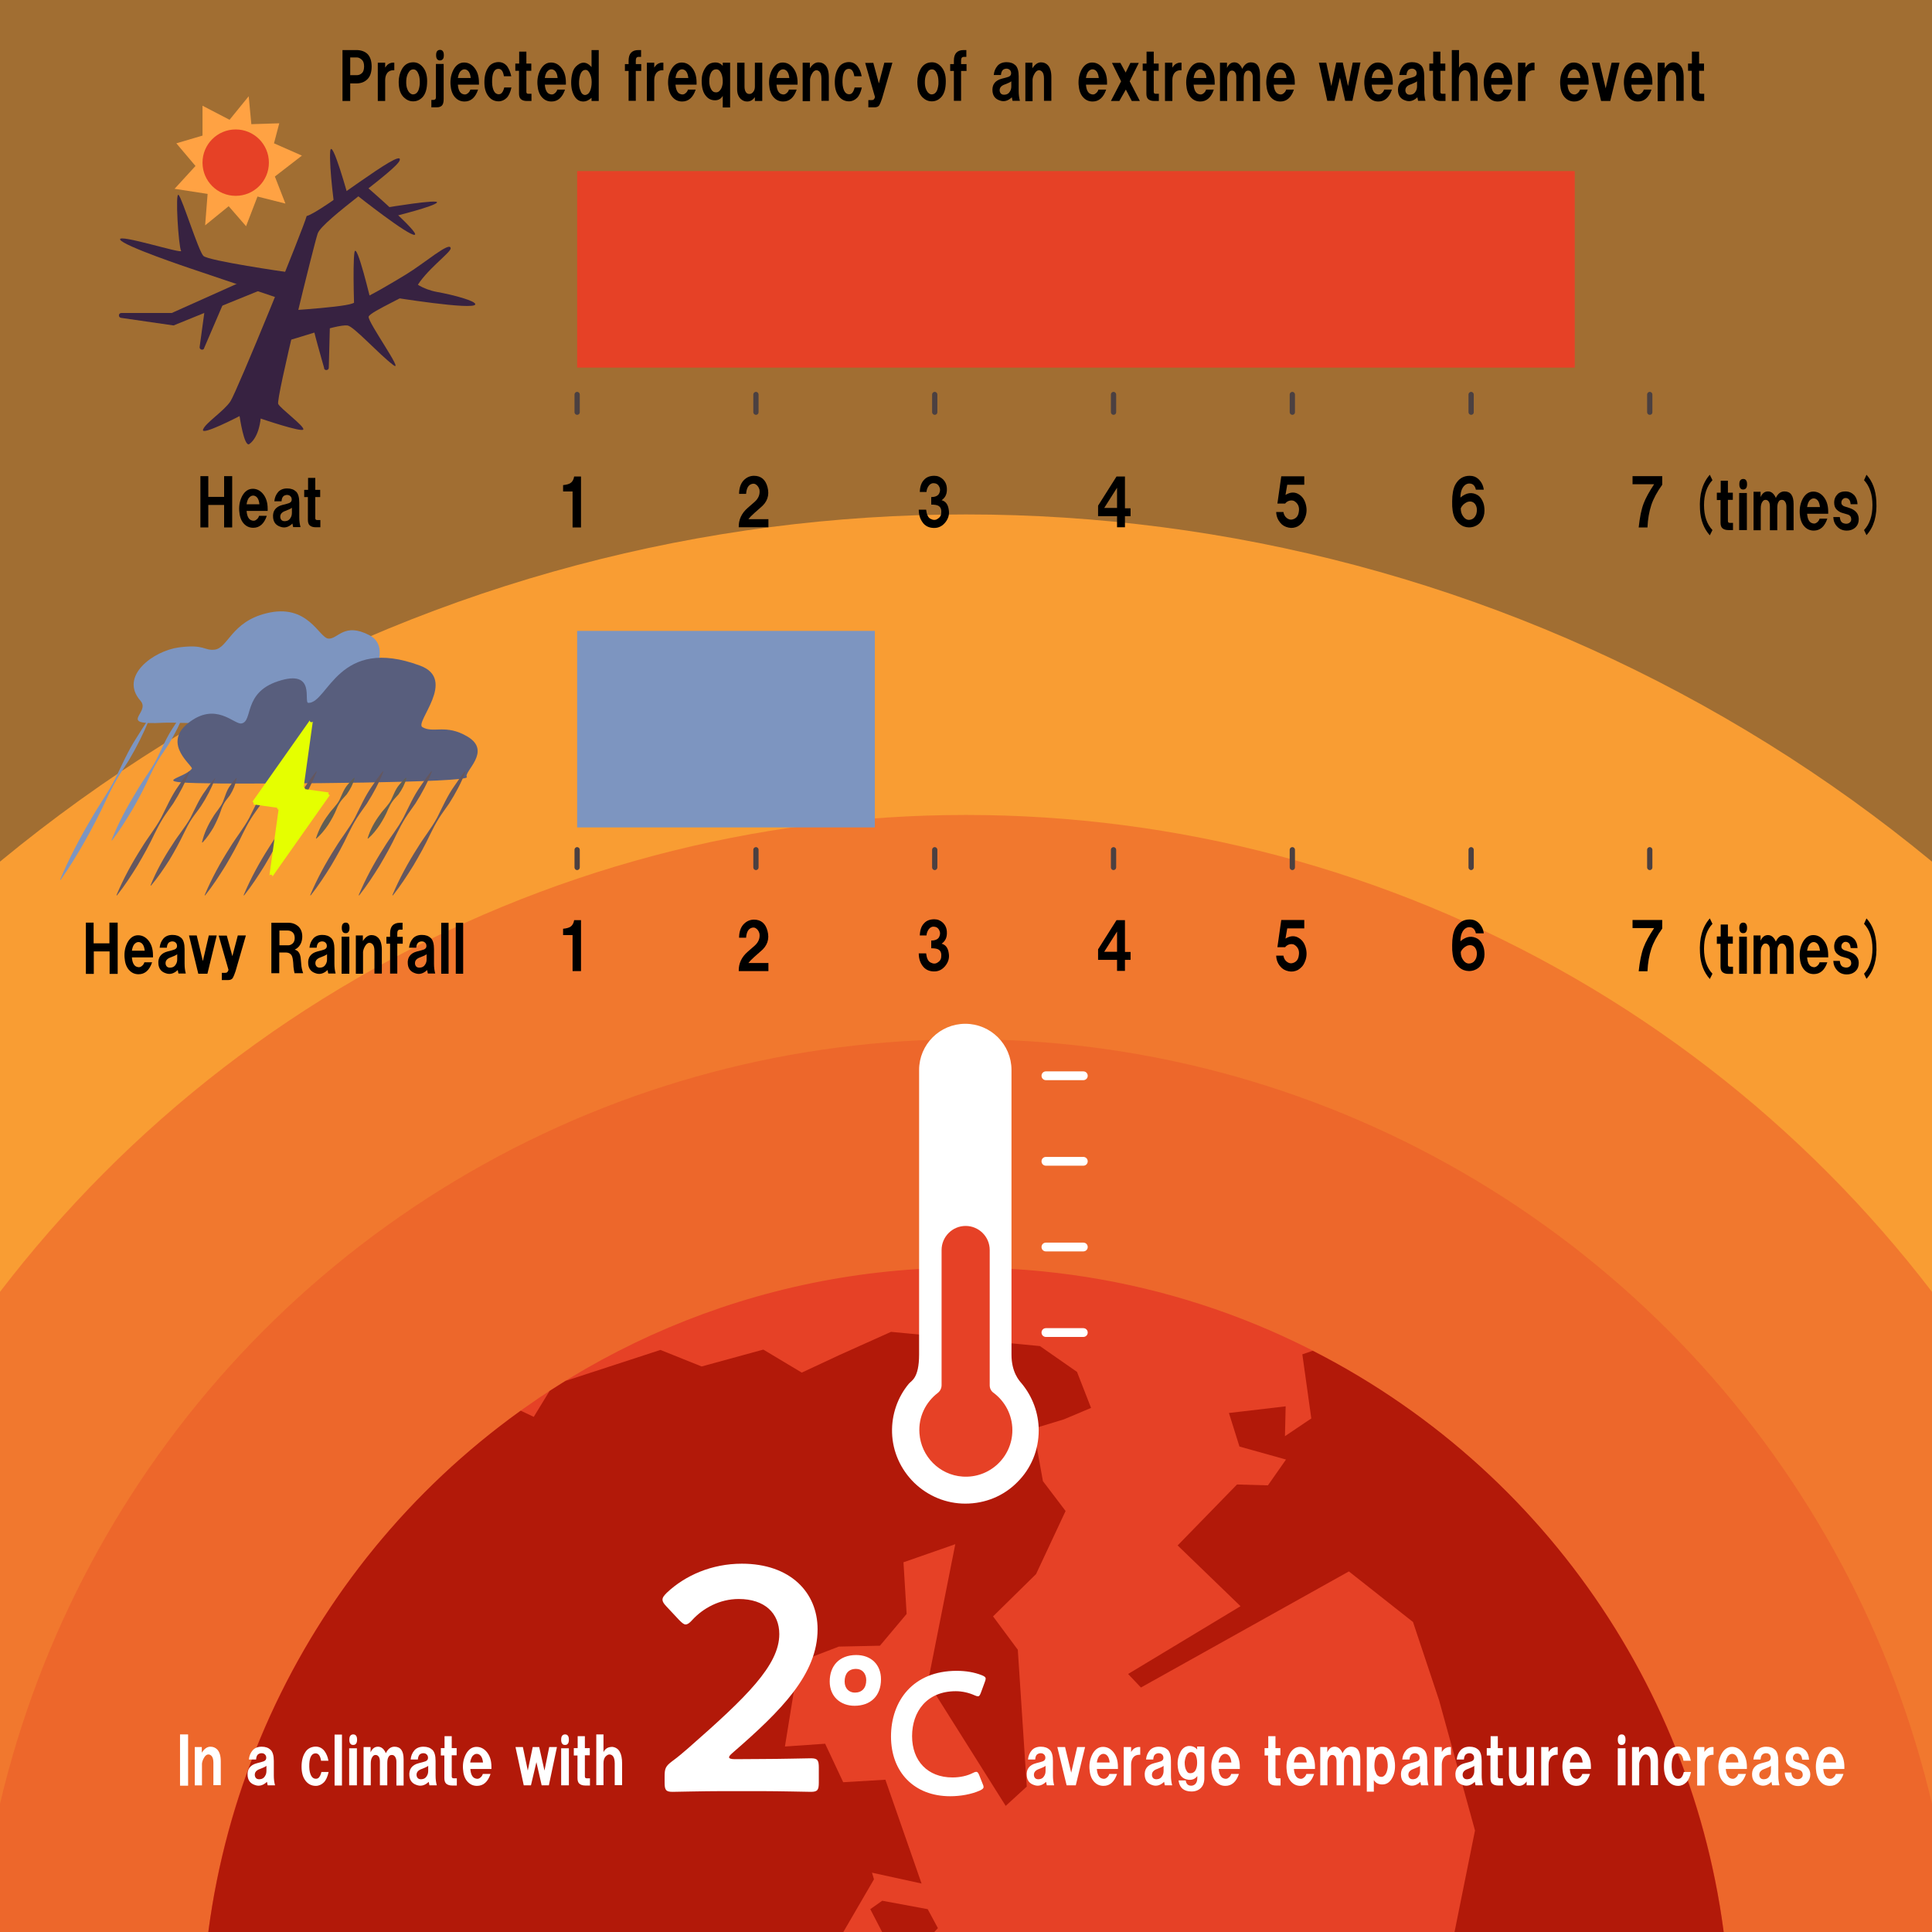 <?xml version="1.0" encoding="utf-8"?>
<!-- Generator: Adobe Illustrator 27.9.0, SVG Export Plug-In . SVG Version: 6.00 Build 0)  -->
<svg version="1.1" id="_レイヤー_5" xmlns="http://www.w3.org/2000/svg" xmlns:xlink="http://www.w3.org/1999/xlink" x="0px"
	 y="0px" viewBox="0 0 1100 1100" style="enable-background:new 0 0 1100 1100;" xml:space="preserve">
<rect x="0" y="0" width="1100" height="1100" fill="#333333" stroke="none"/>
<style type="text/css">
	.st0{clip-path:url(#SVGID_00000018211622940460942380000007387167824109247892_);}
	.st1{opacity:0.56;fill:#F99D33;enable-background:new    ;}
	.st2{fill:#F99D33;}
	.st3{opacity:0.4;fill:#E64126;enable-background:new    ;}
	.st4{opacity:0.31;fill:#E64126;enable-background:new    ;}
	.st5{fill:#E64126;}
	.st6{clip-path:url(#SVGID_00000032623778855259473290000015151459985197385866_);}
	.st7{fill:#B21909;}
	.st8{fill:#FFFFFF;}
	.st9{fill:#7D95C0;}
	.st10{fill:#585E7D;}
	.st11{fill:#64575F;}
	.st12{fill:#615E53;}
	.st13{fill:#E5FF00;}
	.st14{fill:#4B4041;}
	.st15{fill:#FFA243;}
	.st16{fill:#372241;}
</style>
<g>
	<defs>
		<rect id="SVGID_1_" x="-4.2" y="-5.3" width="1108.4" height="1110"/>
	</defs>
	<clipPath id="SVGID_00000002349108998707859510000011920611698170541237_">
		<use xlink:href="#SVGID_1_"  style="overflow:visible;"/>
	</clipPath>
	<g style="clip-path:url(#SVGID_00000002349108998707859510000011920611698170541237_);">
		<rect x="-18.4" y="-17.6" class="st1" width="1136.8" height="1135.2"/>
		<g>
			<circle class="st2" cx="550" cy="1156.8" r="863.9"/>
			<circle class="st3" cx="550" cy="1156.8" r="692.8"/>
			<circle class="st4" cx="550" cy="1156.8" r="565.1"/>
			<g>
				<path class="st5" d="M985.1,1156.8c0,240.3-194.8,435.1-435.1,435.1c-193.9,0-358.1-126.8-414.3-301.9
					c-13.5-42-20.8-86.7-20.8-133.2c0-240.3,194.8-435.1,435.1-435.1c93.4,0,179.9,29.4,250.8,79.6
					C912.3,880,985.1,1009.9,985.1,1156.8z"/>
				<g>
					<defs>
						<circle id="SVGID_00000111881712298819088560000000568741647978187927_" cx="550" cy="1156.8" r="435.1"/>
					</defs>
					<clipPath id="SVGID_00000061441677962432970070000005498715055248391595_">
						<use xlink:href="#SVGID_00000111881712298819088560000000568741647978187927_"  style="overflow:visible;"/>
					</clipPath>
					<g style="clip-path:url(#SVGID_00000061441677962432970070000005498715055248391595_);">
						<g>
							<g>
								<polygon class="st7" points="593.8,843.3 606.7,860.3 589.9,896.2 565.4,920.3 579.5,939.3 584.6,1017.2 572.6,1028.2 
									528.3,957.8 543.9,879.2 514.4,889.5 516.2,918.9 501,937 477.6,937.5 454.7,946.3 446.9,994.4 469.8,992.8 483.6,1022.2 
									497.6,1070 474,1110.6 457.9,1111.2 449.5,1132.7 466.8,1172.9 456.5,1186.9 427.4,1140.4 399.4,1127.7 391.5,1152.4 
									407.1,1165.6 425.8,1228.9 407.4,1260.7 376.1,1272.6 358.1,1283.3 362.7,1335.1 345.6,1348.1 336.3,1333.2 320.9,1327.5 
									320.9,1337.1 350.9,1389.7 337.2,1400.7 303.6,1350.4 307,1325.9 295.6,1310.3 291.6,1309 257.3,1272.2 215.9,1303.3 
									201.6,1358.4 190.3,1364.1 146.8,1288.5 128,1257.1 52.3,1238.8 30.1,1207.9 19.6,1214.7 41.8,1255.5 62,1255.4 
									87.1,1273.3 71.4,1293.4 0.8,1320.5 -46.8,1258.9 -61.4,1275 -9.7,1331.4 37.6,1324.9 64,1346.5 -10.4,1406.5 -13.3,1491.2 
									-52.8,1515.3 -67.6,1555.4 -137.4,1618.4 -163.7,1612.6 -196.2,1487 -181.9,1453.9 -202.9,1404.4 -212.2,1382.8 
									-309.6,1390.5 -353.5,1346.5 -361.8,1293.6 -321.2,1228.5 -297.3,1197.8 -236.2,1191.7 -198.9,1188 -199.8,1203.3 
									-170.7,1216.2 -138.6,1208.7 -67.2,1216.8 -59.4,1184.1 -97.8,1186.1 -120.9,1162.1 -113.4,1187.8 -142.5,1191.5 
									-157.6,1144.8 -170.9,1132.8 -179.6,1144.8 -160.9,1172.9 -184.7,1180.5 -192.4,1172.9 -183.8,1160.9 -207.9,1132 
									-242,1154.9 -247.7,1158.7 -259,1176.8 -289.3,1186.9 -309.6,1181.9 -300.6,1137.4 -267.4,1137.6 -262.3,1120.7 
									-273.9,1113.2 -279,1100.7 -252.6,1086.8 -242.8,1081.6 -227.8,1058.5 -235.4,1044.9 -213.6,1027 -196.2,1063.9 
									-166.7,1051.8 -125.8,1012 -120.6,1003.1 -150.6,1012.5 -157.6,985.2 -138.2,966.5 -142,955.5 -170.9,975.2 -176.5,1007.6 
									-182.9,1032.1 -204.9,1025.8 -216.3,1012.5 -240.2,1017.2 -247.4,990.3 -218.3,976.8 -212.2,930 -147.2,885.6 -53.8,937.6 
									-55.2,923.5 -48.9,919.9 -39.4,932.2 -6.8,913.4 2.7,895.2 22.2,905.8 39.3,892.3 24.8,853.2 54.8,840 74.5,849.7 114,858 
									91.8,840 87.6,820.8 107.5,809.6 114,775.3 157.8,751 208.9,762.4 184.4,820.8 228.5,794.8 275,793 303.9,806.7 315,788.5 
									376,768.6 399.5,778 434.6,768.4 456.5,781.5 477.7,771.6 507.3,758.3 592.1,766.4 613.2,781.1 621.2,801.6 605.8,808.1 
									588.4,813.4 								"/>
								<polygon class="st7" points="468.5,1015.4 504.1,1013.3 524.7,1072.4 474.8,1061.5 								"/>
								<path class="st7" d="M502.3,1082.2l25.9,4.8l5.8,10.8l-8.2,8.9l-13.9,2.1l13,29.6l-4.4,30.9l-41.9,35.2
									c0,0-18.8-18-14.1-17.6c4.6,0.4,45.2-35.1,45.2-35.1l1.2-23.6l-18.8-15.9l10.3-12l-6.9-13.3L502.3,1082.2L502.3,1082.2z"/>
							</g>
							<polygon class="st7" points="1323,1421.6 1301.8,1438.2 1283.2,1487.6 1275.2,1508.9 1254.8,1517 1213.8,1586 1197.7,1590.5 
								1197.7,1607.7 1164.5,1639.5 1150.8,1702.2 1176.5,1745.3 1144.1,1751.7 1118.7,1735.1 1101.2,1683.2 1103.9,1539.8 
								1104.8,1490.9 1072.2,1475.3 1028.6,1397.2 1062.5,1354.5 1057.3,1333.9 1047.1,1338.1 1022.2,1325.6 969.4,1288.3 
								958.6,1303.7 910.4,1278.2 910.4,1264.4 879.4,1212.5 884.1,1256.5 876.9,1257.6 835.4,1161.7 823.8,1121.4 824.9,1116.1 
								839.8,1042.2 819.4,968.2 804.5,923.5 768,894.7 649.6,960.8 642.3,953.1 706.3,914.5 670.5,879.9 704.3,845.2 721.9,845.7 
								732.2,831 705.7,823.6 699.7,804.5 732,800.7 731.6,817.7 746.6,807.6 741.5,771.1 813.4,746.3 881.8,811.2 934.2,799.9 
								967.8,832.6 982.6,853.1 1021,843.4 1050.4,860.9 1067.8,853 1081.3,822.6 1104.5,775.5 1125.7,785 1092.1,842.5 
								1093.4,847.5 1098.7,868.6 1121.7,853.3 1128.7,873 1120.2,891.3 1089.6,906.7 1041.7,942.7 1036,979.4 1059.6,997.7 
								1070,1005.7 1093.6,1014.2 1114.3,992 1110.6,945.6 1133.6,929.6 1156.8,949.3 1166.8,975.4 1183.7,957.4 1184.1,967.1 
								1198.8,1006.2 1220.5,1033.4 1203.6,1048.3 1160.2,1055 1157.8,1073 1171.7,1077 1180.5,1091.6 1158.2,1100.5 1144.5,1097.7 
								1100.7,1128.8 1100.2,1150.3 1061.8,1181.3 1051.9,1229.3 1047.7,1229.8 1035.4,1200.1 1008,1196.5 958.3,1213.4 
								953.7,1256.6 978.5,1271.5 1003.9,1253.3 1014.2,1255.7 1004.8,1288.3 1028.4,1290.9 1029.1,1308.8 1048,1326.5 
								1054.8,1318.4 1070.7,1326.6 1096.5,1316.3 1187.6,1322.9 1217.2,1367.7 1285.9,1372.9 1316.6,1403.6 							"/>
						</g>
					</g>
				</g>
			</g>
		</g>
		<g>
			<path class="st8" d="M549.6,856.1c-10.8,0-21.1-4.2-29-11.8c-7.8-7.6-12.4-17.8-12.7-28.6c-0.3-10.2,3.1-20.1,9.5-27.8
				c1.4-1.8,5.9-2.9,5.9-16.8c0-13.9,0-161.9,0-161.9c0-14.5,11.8-26.3,26.3-26.3s26.3,11.8,26.3,26.3v162.1c0,10,4.4,14.8,5.8,16.4
				c6.2,7.5,9.7,16.9,9.7,26.7c0,11.2-4.3,21.7-12.2,29.5C571.4,851.8,560.9,856.1,549.6,856.1L549.6,856.1L549.6,856.1z"/>
			<path class="st5" d="M563.5,788.7v-77c0-7.6-6.2-13.7-13.7-13.7l0,0c-7.6,0-13.7,6.2-13.7,13.7v76.9c0,1.8-0.8,3.4-2.2,4.5
				c-6.8,5.2-11.1,13.6-10.4,23c0.9,13.1,11.4,23.7,24.5,24.6c15.5,1.1,28.4-11.2,28.4-26.4c0-8.7-4.2-16.4-10.6-21.2
				C564.2,792,563.5,790.4,563.5,788.7L563.5,788.7z"/>
			<path class="st8" d="M595.5,615c-1.4,0-2.5-1.1-2.5-2.5s1.1-2.5,2.5-2.5h21.3c1.4,0,2.5,1.1,2.5,2.5s-1.1,2.5-2.5,2.5H595.5z"/>
			<path class="st8" d="M616.8,663.7h-21.3c-1.4,0-2.5-1.1-2.5-2.5s1.1-2.5,2.5-2.5h21.3c1.4,0,2.5,1.1,2.5,2.5
				S618.2,663.7,616.8,663.7z"/>
			<path class="st8" d="M616.8,712.5h-21.3c-1.4,0-2.5-1.1-2.5-2.5s1.1-2.5,2.5-2.5h21.3c1.4,0,2.5,1.1,2.5,2.5
				S618.2,712.5,616.8,712.5z"/>
			<path class="st8" d="M616.8,761.2h-21.3c-1.4,0-2.5-1.1-2.5-2.5s1.1-2.5,2.5-2.5h21.3c1.4,0,2.5,1.1,2.5,2.5
				S618.2,761.2,616.8,761.2z"/>
		</g>
	</g>
	<g style="clip-path:url(#SVGID_00000002349108998707859510000011920611698170541237_);">
		<g>
			<path class="st9" d="M122.1,369.9c-6.1,0.6-5.6-3.2-20.2-1.3C87.4,370.5,67.6,385,80,399c6.1,6.9-14.2,14,13.1,12.5
				c8-0.5,79.7,2.7,79.7,2.7l34.9-21.5c0,0,17.2-23.4,2.7-31s-18,2.3-23.4,1.9c-5.4-0.4-11.6-20.4-35.4-14.4
				C131.6,354.1,129.8,369.1,122.1,369.9L122.1,369.9z"/>
			<path class="st10" d="M126.3,446.1c-46-0.4-21.8-2.3-17.1-8.4c1.1-1.5-17.1-13.8-2.3-25.8c15.9-12.9,26.4,0.8,30.6,0
				c6.7-1.2,0.8-17.4,20.7-24c22.3-7.4,14.3,12.3,17.4,12.3c11.3,0,16.9-38.6,63.6-21.2c21.3,7.9-3.3,32.3,1.3,35
				c6.3,3.7,13.3-2,25.7,5.4c14.1,8.4-2.4,20-0.4,23C268,445.7,153.9,446.3,126.3,446.1L126.3,446.1z"/>
			<path class="st9" d="M85.1,409.3c-3.3,8.1-7.2,15.9-11.7,23.5c-2.3,3.7-4.8,7.3-7,11.1c-2.2,3.8-4.2,7.7-6,11.6
				c-3.7,7.9-7.7,15.7-12,23.3c-4.3,7.6-8.9,15.1-13.9,22.2l-0.3-0.1c5.1-12.1,11.2-23.7,17.9-35c4.3-7.6,9.5-14.7,13.5-22.5
				c3.8-7.8,7.3-15.9,12.1-23.3c2.3-3.7,4.6-7.4,7.2-11L85.1,409.3L85.1,409.3z"/>
			<path class="st11" d="M108,439.3c-2.6,6.4-5.7,12.4-9.4,18.2c-1.9,2.8-4,5.5-5.8,8.4c-1.8,2.9-3.4,5.9-4.9,9
				c-2.9,6.2-6.2,12.1-9.7,18c-3.6,5.8-7.3,11.5-11.6,16.9l-0.3-0.1c4-9.5,8.9-18.5,14.4-27.1c3.5-5.8,7.9-11.1,11.1-17.1
				c3.1-6.1,5.8-12.4,9.8-18c1.9-2.8,3.8-5.6,6.1-8.3L108,439.3L108,439.3L108,439.3z"/>
			<path class="st11" d="M180.4,439.3c-2.6,6.4-5.7,12.4-9.4,18.2c-1.9,2.8-4,5.5-5.8,8.4c-1.8,2.9-3.4,5.9-4.9,9
				c-2.9,6.2-6.2,12.1-9.7,18c-3.6,5.8-7.3,11.5-11.6,16.9l-0.3-0.1c4-9.5,8.9-18.5,14.4-27.1c3.5-5.8,7.9-11.1,11.1-17.1
				c3.1-6.1,5.8-12.4,9.8-18c1.9-2.8,3.8-5.6,6.1-8.3L180.4,439.3L180.4,439.3L180.4,439.3z"/>
			<path class="st11" d="M158.2,439.3c-2.6,6.4-5.7,12.4-9.4,18.2c-1.9,2.8-4,5.5-5.8,8.4c-1.8,2.9-3.4,5.9-4.9,9
				c-2.9,6.2-6.2,12.1-9.7,18c-3.6,5.8-7.3,11.5-11.6,16.9l-0.3-0.1c4-9.5,8.9-18.5,14.4-27.1c3.5-5.8,7.9-11.1,11.1-17.1
				c3.1-6.1,5.8-12.4,9.8-18c1.9-2.8,3.8-5.6,6.1-8.3L158.2,439.3L158.2,439.3L158.2,439.3z"/>
			<path class="st11" d="M218.3,439.3c-2.5,6.4-5.7,12.4-9.4,18.2c-1.9,2.8-4,5.5-5.8,8.4c-1.8,2.9-3.4,5.9-4.9,9
				c-2.9,6.2-6.2,12.1-9.7,18c-3.6,5.8-7.3,11.5-11.6,16.9l-0.3-0.1c4-9.5,8.9-18.5,14.4-27.1c3.5-5.8,7.9-11.1,11.1-17.1
				c3.1-6.1,5.8-12.4,9.8-18c1.9-2.8,3.8-5.6,6-8.3L218.3,439.3L218.3,439.3L218.3,439.3z"/>
			<path class="st11" d="M245.9,439.3c-2.5,6.4-5.7,12.4-9.4,18.2c-1.9,2.8-4,5.5-5.8,8.4c-1.8,2.9-3.4,5.9-4.9,9
				c-2.9,6.2-6.2,12.1-9.7,18c-3.6,5.8-7.3,11.5-11.6,16.9l-0.3-0.1c4-9.5,8.9-18.5,14.4-27.1c3.5-5.8,7.9-11.1,11.1-17.1
				c3.1-6.1,5.8-12.4,9.8-18c1.9-2.8,3.8-5.6,6-8.3L245.9,439.3L245.9,439.3L245.9,439.3z"/>
			<path class="st11" d="M265.1,439.3c-2.5,6.4-5.7,12.4-9.4,18.2c-1.9,2.8-4,5.5-5.8,8.4c-1.8,2.9-3.4,5.9-4.9,9
				c-2.9,6.2-6.2,12.1-9.7,18c-3.6,5.8-7.3,11.5-11.6,16.9l-0.3-0.1c4-9.5,8.9-18.5,14.4-27.1c3.5-5.8,7.9-11.1,11.1-17.1
				c3.1-6.1,5.8-12.4,9.8-18c1.9-2.8,3.8-5.6,6-8.3L265.1,439.3L265.1,439.3L265.1,439.3z"/>
			<path class="st11" d="M134.8,443.1c-0.7,3.5-2,6.7-3.9,9.7c-1,1.4-2.2,2.7-3.1,4.2c-0.9,1.5-1.6,3.1-2.1,4.7
				c-1.1,3.3-2.6,6.5-4.2,9.5c-1.8,3-3.7,5.9-6.2,8.5l-0.3-0.1c1.2-5.2,3.4-9.9,6.2-14.3c1.7-3,4.3-5.5,5.7-8.7
				c1.3-3.2,2.1-6.7,4.3-9.5c1-1.4,2-2.9,3.3-4.1L134.8,443.1L134.8,443.1L134.8,443.1z"/>
			<path class="st9" d="M105.2,405.2c-2.5,6.6-5.7,12.9-9.4,18.9c-1.9,3-4,5.8-5.8,8.8c-1.8,3-3.4,6.1-4.9,9.3
				c-2.9,6.4-6.2,12.6-9.7,18.7c-3.6,6-7.3,12-11.6,17.6l-0.3-0.1c3.9-9.9,8.9-19.1,14.4-28.1c3.5-6.1,7.9-11.6,11.2-17.9
				c3.1-6.3,5.8-12.8,9.8-18.7c1.9-3,3.8-5.9,6.1-8.7L105.2,405.2L105.2,405.2L105.2,405.2z"/>
			<path class="st12" d="M201.9,443.1c-0.9,3.4-2.5,6.4-4.5,9.2c-1.1,1.3-2.4,2.5-3.4,3.9c-1,1.4-1.8,2.9-2.4,4.5
				c-1.3,3.2-3,6.2-4.8,9c-1.9,2.8-4.1,5.5-6.7,7.8l-0.2-0.2c1.6-5,4-9.5,7.1-13.6c1.9-2.8,4.6-5.1,6.2-8.1c1.5-3.1,2.6-6.4,4.9-9
				c1.1-1.3,2.2-2.6,3.6-3.8L201.9,443.1L201.9,443.1L201.9,443.1z"/>
			<path class="st11" d="M122.6,443.1c-2.2,5.6-4.9,10.9-8.2,15.9c-1.7,2.5-3.6,4.8-5.2,7.2s-3,5.1-4.3,7.8
				c-2.6,5.4-5.4,10.6-8.5,15.7c-3.2,5-6.5,9.9-10.4,14.5l-0.3-0.1c3.4-8.4,7.7-16.1,12.7-23.6c3.1-5,7.1-9.6,10-14.8
				c2.7-5.3,5-10.8,8.6-15.6c1.7-2.5,3.4-4.9,5.5-7.1L122.6,443.1L122.6,443.1z"/>
			<path class="st12" d="M231.4,443.1c-0.9,3.4-2.5,6.4-4.5,9.2c-1.1,1.3-2.4,2.5-3.4,3.9c-1,1.4-1.8,2.9-2.5,4.5
				c-1.3,3.2-3,6.2-4.8,9c-1.9,2.8-4,5.5-6.7,7.8l-0.2-0.2c1.5-5,4-9.5,7.1-13.6c1.9-2.8,4.6-5.1,6.2-8.1c1.5-3.1,2.6-6.4,4.9-9
				c1.1-1.3,2.2-2.6,3.6-3.8L231.4,443.1L231.4,443.1L231.4,443.1z"/>
		</g>
		<path class="st13" d="M144.3,458l13.5,1.9c-0.1,0.5,0.3,1,0.8,1.1l-5.2,37.4c0.6-0.8,1.9-0.3,1.7,0.7l32.7-46.4
			c-0.7-0.1-1.1-0.9-0.6-1.5l-13.5-1.9c0.1-0.5-0.3-1-0.8-1.1l5.2-37.4c-0.6,0.8-1.9,0.3-1.7-0.7l-32.7,46.4
			C144.3,456.5,144.7,457.4,144.3,458L144.3,458z"/>
	</g>
	<g style="clip-path:url(#SVGID_00000002349108998707859510000011920611698170541237_);">
		<rect x="328.6" y="97.4" class="st5" width="568" height="111.9"/>
		<g>
			<path class="st14" d="M328.6,236.2c-0.8,0-1.5-0.7-1.5-1.5v-10.1c0-0.8,0.7-1.5,1.5-1.5s1.5,0.7,1.5,1.5v10.1
				C330.1,235.6,329.4,236.2,328.6,236.2z"/>
			<path class="st14" d="M430.4,236.2c-0.8,0-1.5-0.7-1.5-1.5v-10.1c0-0.8,0.7-1.5,1.5-1.5s1.5,0.7,1.5,1.5v10.1
				C431.9,235.6,431.2,236.2,430.4,236.2z"/>
			<path class="st14" d="M532.2,236.2c-0.8,0-1.5-0.7-1.5-1.5v-10.1c0-0.8,0.7-1.5,1.5-1.5s1.5,0.7,1.5,1.5v10.1
				C533.7,235.6,533,236.2,532.2,236.2z"/>
			<path class="st14" d="M634,236.2c-0.8,0-1.5-0.7-1.5-1.5v-10.1c0-0.8,0.7-1.5,1.5-1.5s1.5,0.7,1.5,1.5v10.1
				C635.5,235.6,634.8,236.2,634,236.2z"/>
			<path class="st14" d="M735.8,236.2c-0.8,0-1.5-0.7-1.5-1.5v-10.1c0-0.8,0.7-1.5,1.5-1.5s1.5,0.7,1.5,1.5v10.1
				C737.3,235.6,736.6,236.2,735.8,236.2z"/>
			<path class="st14" d="M837.6,236.2c-0.8,0-1.5-0.7-1.5-1.5v-10.1c0-0.8,0.7-1.5,1.5-1.5s1.5,0.7,1.5,1.5v10.1
				C839.1,235.6,838.4,236.2,837.6,236.2z"/>
			<path class="st14" d="M939.3,236.2c-0.8,0-1.5-0.7-1.5-1.5v-10.1c0-0.8,0.7-1.5,1.5-1.5s1.5,0.7,1.5,1.5v10.1
				C940.8,235.6,940.2,236.2,939.3,236.2z"/>
		</g>
	</g>
	<g style="clip-path:url(#SVGID_00000002349108998707859510000011920611698170541237_);">
		<rect x="328.6" y="359.2" class="st9" width="169.5" height="111.9"/>
		<g>
			<path class="st14" d="M328.6,495.4c-0.8,0-1.5-0.7-1.5-1.5v-10.1c0-0.8,0.7-1.5,1.5-1.5s1.5,0.7,1.5,1.5v10.1
				C330.1,494.7,329.4,495.4,328.6,495.4z"/>
			<path class="st14" d="M430.4,495.4c-0.8,0-1.5-0.7-1.5-1.5v-10.1c0-0.8,0.7-1.5,1.5-1.5s1.5,0.7,1.5,1.5v10.1
				C431.9,494.7,431.2,495.4,430.4,495.4z"/>
			<path class="st14" d="M532.2,495.4c-0.8,0-1.5-0.7-1.5-1.5v-10.1c0-0.8,0.7-1.5,1.5-1.5s1.5,0.7,1.5,1.5v10.1
				C533.7,494.7,533,495.4,532.2,495.4z"/>
			<path class="st14" d="M634,495.4c-0.8,0-1.5-0.7-1.5-1.5v-10.1c0-0.8,0.7-1.5,1.5-1.5s1.5,0.7,1.5,1.5v10.1
				C635.5,494.7,634.8,495.4,634,495.4z"/>
			<path class="st14" d="M735.8,495.4c-0.8,0-1.5-0.7-1.5-1.5v-10.1c0-0.8,0.7-1.5,1.5-1.5s1.5,0.7,1.5,1.5v10.1
				C737.3,494.7,736.6,495.4,735.8,495.4z"/>
			<path class="st14" d="M837.6,495.4c-0.8,0-1.5-0.7-1.5-1.5v-10.1c0-0.8,0.7-1.5,1.5-1.5s1.5,0.7,1.5,1.5v10.1
				C839.1,494.7,838.4,495.4,837.6,495.4z"/>
			<path class="st14" d="M939.3,495.4c-0.8,0-1.5-0.7-1.5-1.5v-10.1c0-0.8,0.7-1.5,1.5-1.5s1.5,0.7,1.5,1.5v10.1
				C940.8,494.7,940.2,495.4,939.3,495.4z"/>
		</g>
	</g>
	<g style="clip-path:url(#SVGID_00000002349108998707859510000011920611698170541237_);">
		<g>
			<polygon class="st15" points="115.3,60.2 115.3,77.2 100.4,81.6 111.3,94.5 99.4,107.5 118.2,110.4 116.8,128.3 130.2,117.4 
				140.1,128.8 146.6,111.9 162.5,115.9 156.5,100.5 171.9,88.6 156,81.6 159,70.2 143.1,70.7 141.6,54.8 130.7,68.2 			"/>
			<circle class="st5" cx="134.2" cy="92.6" r="18.9"/>
		</g>
		<g>
			<g>
				<path class="st16" d="M227.6,91.2c2.1-7.8-44.6,29.7-53,31.8c-2,7.5-39.7,99.9-43.4,105.5c-3.7,5.6-14.4,12.4-15.6,16.1
					c-1.3,3.8,20.8-7.7,20.8-7.7s2.6,18.1,5.6,15.9c5.7-4.2,6.4-14.5,6.4-14.5s23.7,8.1,24.3,6.2c0.6-1.9-12.9-11.8-14.3-14.5
					s20.5-91.5,22.5-97.1C183.7,125.2,226.1,96.7,227.6,91.2L227.6,91.2z"/>
				<path class="st16" d="M153.3,177.5c0,0,40.8-2.2,47.3-4.7c9.2-3.5,24.4-12.8,30.5-16.5c10.6-6.4,25.3-19.3,25.5-14.9
					c0.1,2.4-14.4,12.6-19.8,22.6c-1.7,3.2-26.2,13.4-26.9,16.3s20.5,32.3,14.1,27.6c-8.5-6.4-22.6-22.2-26.2-22.6
					c-6.4-0.7-31.8,8.5-33.9,8.5s-11.3,9.2-11.3,9.2L153.3,177.5L153.3,177.5z"/>
				<path class="st16" d="M234.6,159.1c0.3,1.4,6,5.6,14.1,7.1c10,1.8,22.3,5.2,21.9,7.1c-0.7,3.5-48.1-4.2-48.1-4.2L234.6,159.1
					L234.6,159.1z"/>
				<path class="st16" d="M163.2,154.9c0,0-44.6-6.4-47.4-9.2c-2.8-2.8-12-32.5-14.1-34.7c-2.1-2.1,0,29.7,1.4,31.8
					c1.4,2.1-36.1-9.9-34.7-6.4c1.4,3.5,39.6,16.3,39.6,16.3l54.5,18.4L163.2,154.9L163.2,154.9z"/>
				<path class="st16" d="M98.8,185.3L69.1,181c-0.7,0-1.4-0.6-1.4-1.4s0.6-1.4,1.4-1.4h28.7l47.1-21.1c0.7-0.3,1.5,0,1.8,0.7
					s8.6,4.5,8,4.8L98.8,185.3L98.8,185.3z"/>
				<path class="st16" d="M115,199.1c-0.1,0-0.2,0-0.4-0.1c-0.7-0.2-1.1-0.9-0.9-1.7l3.5-25.6c0.2-0.7,11.3-2.1,11.3-2.1l-12.2,28.4
					C116.2,198.8,115.6,199.1,115,199.1z"/>
				<path class="st16" d="M185.8,210.7C185.8,210.7,185.8,210.7,185.8,210.7c-0.8,0-1.4-0.6-1.3-1.4c0,0-7.2-24.8-6.4-24.7
					c0.7,0,9.9-2.8,9.8-2.1l-0.7,26.9C187.2,210.1,186.6,210.7,185.8,210.7L185.8,210.7z"/>
				<path class="st16" d="M198.6,113.2c0,0-9.9-36.1-10.6-26.9s2.8,34.7,2.8,34.7S198.6,113.2,198.6,113.2z"/>
				<path class="st16" d="M208.5,106.1c0,0,31.1,26.9,27.6,27.6s-32.7-22.4-32.7-22.4L208.5,106.1L208.5,106.1z"/>
				<path class="st16" d="M220.5,118.1c0,0,29.5-4.9,28.3-2.8s-24,7.8-24,7.8L220.5,118.1L220.5,118.1z"/>
			</g>
			<path class="st16" d="M211.5,172.8c0,0-8.6-36.5-9.7-29s0,36.5,0,36.5L211.5,172.8z"/>
		</g>
	</g>
</g>
<g>
	<g>
		<path d="M48.8,525.3h4.5v11.8h9v-11.8H67v29.2h-4.6v-12.8h-9v12.8h-4.5V525.3z"/>
		<path d="M87,545.1H75.1c0.2,2.7,1,4.5,2.4,5.2c1.1,0.5,2,0.5,2.7,0.1c1-0.6,1.7-1.4,2-2.5h4.4c-1.5,4.5-4.1,6.8-7.7,6.8
			c-2.2,0-4-0.8-5.5-2.5c-1.5-1.7-2.3-4.1-2.5-7.2c-0.2-3.2,0.4-6,1.8-8.6c1.5-2.6,3.5-3.9,5.9-3.9c2.1,0,3.9,0.8,5.5,2.5
			c2,2.2,3,5.1,3,8.9V545.1z M75.1,541.3h7.3c-0.3-2.9-1.3-4.5-3.1-4.9c-1.1-0.2-2.1,0.3-3,1.4C75.7,538.7,75.3,539.9,75.1,541.3z"
			/>
		<path d="M95,539.6h-4.1c0.2-2.1,0.9-3.8,2.2-5.3c1.2-1.3,2.9-2,5.1-2c2.2,0,3.8,0.6,5.1,1.8c1.2,1.2,1.8,3.3,1.8,6.3v8.3
			c0,2,0.2,3.8,0.7,5.6h-4.2l-0.4-2c-2.2,2.1-4.5,2.7-6.9,1.8c-2.4-0.8-3.8-2.4-4.1-5.1c-0.4-3.8,1.4-6.3,5.3-7.3
			c1.9-0.5,3.2-0.8,3.9-1.1c0.9-0.4,1.4-1,1.4-2c0-1.1-0.5-1.9-1.5-2.4c-1.1-0.4-2.2-0.2-3.1,0.4C95.5,537.2,95.1,538.1,95,539.6z
			 M100.9,543.3c-0.3,0.3-0.9,0.6-1.8,1c-0.8,0.3-1.7,0.7-2.7,1.1c-1.6,0.8-2.3,1.9-2.1,3.5c0.3,1.5,1.3,2.2,3,2
			c1.2-0.1,2.2-0.7,2.8-1.8c0.6-0.9,0.8-1.9,0.8-3V543.3z"/>
		<path d="M107.6,532.6h4.4l3.5,14.6l3.4-14.6h4.5l-5.3,21.8h-5.2L107.6,532.6z"/>
		<path d="M129.1,532.6l3.2,11.8l3.1-11.8h4.6l-5.9,20.4c-0.6,1.8-1.1,3-1.5,3.7c-0.3,0.5-0.7,0.8-1.1,1c-0.5,0.2-1,0.3-1.5,0.3
			h-3.7v-4.1h1.8c0.6,0,1-0.1,1.3-0.4s0.5-0.7,0.7-1.3l-5.6-19.5H129.1z"/>
		<path d="M154.6,525.4h9.8c2.2,0,4.1,0.8,5.6,2.2c1.4,1.4,2.1,3.3,2.1,5.6c0,2.5-0.8,4.5-2.2,6c-0.6,0.6-1.3,1.1-2.1,1.5
			c2,0.5,3.1,2.1,3.4,4.9l0.3,3.2c0.1,1.8,0.5,3.6,1.1,5.3h-4.9c-0.2-0.8-0.4-1.9-0.6-3.5c-0.1-2-0.2-3.2-0.3-3.8
			c-0.2-1.7-0.6-2.9-1.3-3.5c-0.7-0.7-1.7-1-3.1-1h-3.4v11.8h-4.5V525.4z M159.1,538.2h5.2c0.8,0,1.6-0.4,2.4-1.1
			c0.7-0.7,1.1-1.7,1.1-3c0-1.4-0.4-2.5-1.1-3.2c-0.8-0.7-1.7-1.1-2.8-1.1h-4.8V538.2z"/>
		<path d="M180.3,539.6h-4.1c0.2-2.1,0.9-3.8,2.2-5.3c1.2-1.3,2.9-2,5.1-2c2.2,0,3.8,0.6,5.1,1.8c1.2,1.2,1.8,3.3,1.8,6.3v8.3
			c0,2,0.2,3.8,0.7,5.6h-4.2l-0.4-2c-2.2,2.1-4.5,2.7-6.9,1.8c-2.4-0.8-3.8-2.4-4.1-5.1c-0.4-3.8,1.4-6.3,5.3-7.3
			c1.9-0.5,3.2-0.8,3.9-1.1c0.9-0.4,1.4-1,1.4-2c0-1.1-0.5-1.9-1.5-2.4c-1.1-0.4-2.2-0.2-3.1,0.4
			C180.8,537.2,180.4,538.1,180.3,539.6z M186.2,543.3c-0.3,0.3-0.9,0.6-1.8,1c-0.8,0.3-1.7,0.7-2.7,1.1c-1.6,0.8-2.3,1.9-2.1,3.5
			c0.3,1.5,1.3,2.2,3,2c1.2-0.1,2.2-0.7,2.8-1.8c0.6-0.9,0.8-1.9,0.8-3V543.3z"/>
		<path d="M196.8,531.3c-0.7,0-1.2-0.2-1.5-0.6c-0.5-0.5-0.7-1.3-0.7-2.4s0.2-1.9,0.7-2.4c0.4-0.4,0.9-0.6,1.5-0.6
			c0.7,0,1.2,0.2,1.5,0.6c0.5,0.5,0.7,1.3,0.7,2.4s-0.2,1.9-0.7,2.4C198,531.2,197.4,531.3,196.8,531.3z M194.5,554.4v-21.1h4.4
			v21.1H194.5z"/>
		<path d="M202.5,532.6h4.1v3.2c1.4-2.2,3-3.4,4.9-3.4c1.5,0,2.8,0.5,3.8,1.5c1.4,1.4,2.1,3.7,2.1,6.9v13.5h-4.2v-12.8
			c0-1.9-0.4-3.2-1.1-3.9c-0.6-0.6-1.2-0.8-1.8-0.8c-0.9,0-1.8,0.7-2.5,2c-0.7,1.2-1,2.3-1.1,3.2v12.4h-4.1V532.6z"/>
		<path d="M220,533.4h2.1v-2c0-4,1.9-6,5.6-6h1.5v3.9h-1.5c-1,0-1.5,0.7-1.5,2.1v2h3.1v3.9h-3.1v17h-4.1v-17H220V533.4z"/>
		<path d="M237,539.6h-4.1c0.2-2.1,0.9-3.8,2.2-5.3c1.2-1.3,2.9-2,5.1-2c2.2,0,3.8,0.6,5.1,1.8c1.2,1.2,1.8,3.3,1.8,6.3v8.3
			c0,2,0.2,3.8,0.7,5.6h-4.2l-0.4-2c-2.2,2.1-4.5,2.7-6.9,1.8c-2.4-0.8-3.8-2.4-4.1-5.1c-0.4-3.8,1.4-6.3,5.3-7.3
			c1.9-0.5,3.2-0.8,3.9-1.1c0.9-0.4,1.4-1,1.4-2c0-1.1-0.5-1.9-1.5-2.4c-1.1-0.4-2.2-0.2-3.1,0.4C237.5,537.2,237.1,538.1,237,539.6
			z M242.9,543.3c-0.3,0.3-0.9,0.6-1.8,1c-0.8,0.3-1.7,0.7-2.7,1.1c-1.6,0.8-2.3,1.9-2.1,3.5c0.3,1.5,1.3,2.2,3,2
			c1.2-0.1,2.2-0.7,2.8-1.8c0.6-0.9,0.8-1.9,0.8-3V543.3z"/>
		<path d="M251.2,525.4h4.2v29h-4.2V525.4z"/>
		<path d="M259.5,525.4h4.2v29h-4.2V525.4z"/>
	</g>
	<g>
		<path d="M320.6,532.3v-3.5c2-0.2,3.3-0.6,4.1-1.1c1.1-0.7,1.9-1.9,2.2-3.8h3.9v29h-4.8v-20.5H320.6z"/>
	</g>
	<g>
		<path d="M420.8,534c0-3.2,0.8-5.8,2.5-7.7c1.7-1.8,3.7-2.7,6-2.7c4,0,6.6,2.2,7.7,6.5c1.2,4.6-0.1,8.5-4.1,11.7l-3.4,3
			c-1.7,1.5-2.8,2.7-3.4,3.5h11.4v4.6h-16.9c-0.1-4.3,1.6-8,5.2-11.1l3.9-3.4c2.2-2,3.1-4.3,2.7-6.9c-0.4-1.4-1.1-2.4-2.1-3
			c-0.9-0.6-2-0.5-3.1,0.1c-1.4,0.8-2.2,2.6-2.4,5.3H420.8z"/>
	</g>
	<g>
		<path d="M523.1,542.8h4.2c0.3,2.7,1.1,4.5,2.5,5.2c1.5,0.8,2.8,0.8,3.9,0.1c1.4-0.8,2.2-2,2.2-3.5c0.2-2.1-0.4-3.4-1.8-4.1
			c-0.8-0.4-2.1-0.6-3.9-0.6v-4.4c2.3,0,3.8-0.7,4.5-2c0.7-1.4,0.7-2.7,0.1-3.8c-0.5-1.1-1.3-1.8-2.4-2c-1.4-0.3-2.5,0.1-3.4,1.1
			c-0.8,1-1.4,2.3-1.5,3.8h-3.8c0.1-3.1,0.9-5.4,2.5-7c1.4-1.5,3.3-2.2,5.8-2.2c1.9,0,3.5,0.7,4.9,2c1.3,1.3,2.1,3,2.2,5.1
			c0.2,3.1-0.8,5.3-3,6.8c2.3,0.6,3.7,2.4,4.1,5.6c0.4,2.4-0.2,4.7-1.8,6.8c-1.7,2.2-3.8,3.4-6.5,3.4c-2.5,0-4.5-0.8-6-2.4
			C524.1,548.7,523.1,546.1,523.1,542.8z"/>
	</g>
	<g>
		<path d="M625.2,546.5v-6l10.5-16.6h4.8V542h3.2v4.5h-3.2v6.3H636v-6.3H625.2z M628.7,541.9h7.3v-11.5L628.7,541.9z"/>
	</g>
	<g>
		<path d="M726.6,544.1h4.1c0.3,1.5,0.9,2.7,2,3.5c1.1,0.8,2.2,1.1,3.4,0.7c2-0.6,3.1-2,3.4-4.4c0.4-2.4-0.3-4.3-2-5.6
			c-0.8-0.7-1.8-0.9-3-0.7c-1.1,0.2-2.1,0.8-2.8,1.7h-4.4l2.2-15.5h13.1v4.8h-9.7l-1,5.8c2.9-1.8,5.6-1.8,8-0.1
			c1.9,1.3,3.1,3.3,3.7,6c0.6,2.7,0.3,5.3-0.8,7.6c-0.8,2-2.2,3.4-3.9,4.4c-1.7,0.8-3.4,1.1-5.2,0.7c-2-0.4-3.6-1.3-4.8-2.8
			C727.5,548.6,726.7,546.5,726.6,544.1z"/>
	</g>
	<g>
		<path d="M844.8,531.4h-4.5c-0.5-2.3-1.7-3.5-3.7-3.5c-1.5,0-2.8,0.8-3.8,2.4c-0.8,1.3-1.3,3.2-1.3,5.6c3.4-2.9,6.7-3.3,10-1.3
			c1.3,0.9,2.3,2.3,3,4.2c0.5,1.3,0.7,2.9,0.7,4.6c0,2.2-0.6,4.1-1.8,5.9c-1,1.5-2.4,2.5-4.1,3.1c-2.1,0.7-4.1,0.6-6-0.1
			c-2.2-0.9-3.9-2.6-5.1-4.9c-1-2.2-1.5-5.2-1.4-9.3c0-4,0.6-7.2,1.7-9.4c1.9-3.5,4.6-5.2,8.3-5.2c2,0,3.6,0.6,4.9,1.8
			C843.4,526.9,844.5,528.9,844.8,531.4z M836.4,548.6c2-0.1,3.3-1.2,4.1-3.2c0.7-2.4,0.4-4.4-0.7-5.9c-1.2-1.4-2.8-1.7-4.6-1
			c-1.6,0.8-2.8,1.9-3.5,3.5c0,1.8,0.4,3.3,1.3,4.5C833.9,547.9,835.1,548.6,836.4,548.6z"/>
	</g>
	<g>
		<path d="M929.5,528.4v-4.6h16.9v4.9c-2.9,4-5,7.9-6.2,11.5c-1.2,3.7-2,7.9-2.2,12.8H933c0.6-5.6,1.5-10.2,2.8-13.6
			c1.2-3.2,3.2-6.8,6-11H929.5z"/>
	</g>
	<g>
		<path d="M973.5,522.9l1.5,3.1c-3.2,3.4-4.8,8.1-4.8,14.2c0,6.1,1.6,10.8,4.8,14.2l-1.5,3c-3.4-3.8-5.3-8.7-5.6-14.8
			C967.4,534.2,969.3,527.7,973.5,522.9z"/>
		<path d="M977.6,533.2h2.1v-6.8h4.1v6.8h2.8v4.1h-2.8v12c0,0.8,0.4,1.1,1.1,1.1h1.8v4.1h-2.7c-1.5,0-2.6-0.4-3.4-1.1
			c-0.7-0.7-1-1.7-1-3.2v-12.8h-2.1V533.2z"/>
		<path d="M992.5,531.3c-0.7,0-1.2-0.2-1.5-0.6c-0.5-0.5-0.7-1.3-0.7-2.4s0.2-1.9,0.7-2.4c0.4-0.4,0.9-0.6,1.5-0.6
			c0.7,0,1.2,0.2,1.5,0.6c0.5,0.5,0.7,1.3,0.7,2.4s-0.2,1.9-0.7,2.4C993.7,531.2,993.1,531.3,992.5,531.3z M990.2,554.4v-21.1h4.4
			v21.1H990.2z"/>
		<path d="M998.3,532.6h4.1v3c1-2.2,2.4-3.2,4.2-3.2c1.9,0,3.4,1.2,4.5,3.7c1.1-2.4,2.8-3.7,4.9-3.7c3.5,0,5.2,2.4,5.2,7.2v14.9
			h-4.1v-13.5c0-1.4-0.4-2.5-1.1-3.2c-0.4-0.4-0.9-0.6-1.5-0.6c-0.8,0-1.4,0.3-1.8,1c-0.6,0.8-0.8,2.1-0.8,3.9v12.4h-4.2v-13.5
			c0-1.5-0.3-2.6-1-3.2c-0.4-0.4-0.9-0.6-1.5-0.6c-0.7,0-1.2,0.3-1.7,1c-0.7,0.9-1,2.2-1,3.9v12.4h-4.1V532.6z"/>
		<path d="M1040.7,545.1h-11.8c0.2,2.7,1,4.5,2.4,5.2c1.1,0.5,2,0.5,2.7,0.1c1-0.6,1.7-1.4,2-2.5h4.4c-1.5,4.5-4.1,6.7-7.7,6.7
			c-2.2,0-4-0.8-5.5-2.5c-1.5-1.7-2.3-4.1-2.5-7.2c-0.2-3.2,0.4-6,1.8-8.6c1.5-2.6,3.5-3.9,5.9-3.9c2.1,0,3.9,0.8,5.5,2.5
			c2,2.2,3,5.1,3,8.9V545.1z M1028.9,541.3h7.3c-0.3-2.9-1.3-4.5-3.1-4.9c-1.1-0.2-2.1,0.3-3,1.4
			C1029.5,538.7,1029.1,539.9,1028.9,541.3z"/>
		<path d="M1043.8,547.1h3.7c0.2,2,0.9,3.1,2.1,3.5c1.1,0.4,2.1,0.4,3,0c0.9-0.5,1.4-1.2,1.4-2.1c0-0.9-0.2-1.6-0.7-2.1
			c-0.4-0.4-0.8-0.6-1.1-0.7l-3.7-1.1c-0.9-0.3-1.9-0.9-2.8-1.8c-0.9-0.9-1.4-2.2-1.4-3.9c0-2,0.7-3.6,2-4.9c1-1,2.5-1.5,4.4-1.5
			c2.1,0,3.7,0.8,5.1,2.2c1.1,1.3,1.7,3,1.8,5.1h-3.9c-0.2-1.9-0.8-3-2-3.4c-0.5-0.2-1.1-0.2-1.8,0c-1,0.6-1.5,1.4-1.5,2.4
			c0,0.7,0.2,1.2,0.6,1.5c0.4,0.4,0.7,0.6,1.1,0.7l3.1,1c1.4,0.5,2.5,1.1,3.4,2c1.1,1.1,1.7,2.5,1.7,4.2c0,2-0.6,3.5-1.7,4.6
			c-1.3,1.3-3,2-5.2,2c-2.2,0-4-0.8-5.3-2.2C1044.6,551,1043.9,549.2,1043.8,547.1z"/>
		<path d="M1061.3,554.4c3.2-3.4,4.8-8.1,4.8-14.2c0-6.1-1.6-10.8-4.8-14.2l1.4-3.1c3.5,3.8,5.3,8.9,5.6,15
			c0.5,8.3-1.4,14.8-5.6,19.4L1061.3,554.4z"/>
	</g>
</g>
<g>
	<g>
		<path d="M320.6,279.7v-3.5c2-0.2,3.3-0.6,4.1-1.1c1.1-0.7,1.9-1.9,2.2-3.8h3.9v29h-4.8v-20.5H320.6z"/>
	</g>
	<g>
		<path d="M420.8,281.3c0-3.2,0.8-5.8,2.5-7.7c1.7-1.8,3.7-2.7,6-2.7c4,0,6.6,2.2,7.7,6.5c1.2,4.6-0.1,8.5-4.1,11.7l-3.4,3
			c-1.7,1.5-2.8,2.7-3.4,3.5h11.4v4.6h-16.9c-0.1-4.3,1.6-8,5.2-11.1l3.9-3.4c2.2-2,3.1-4.3,2.7-6.9c-0.4-1.4-1.1-2.4-2.1-3
			c-0.9-0.6-2-0.5-3.1,0.1c-1.4,0.8-2.2,2.6-2.4,5.3H420.8z"/>
	</g>
	<g>
		<path d="M523.1,290.2h4.2c0.3,2.7,1.1,4.5,2.5,5.2c1.5,0.8,2.8,0.8,3.9,0.1c1.4-0.8,2.2-2,2.2-3.5c0.2-2.1-0.4-3.4-1.8-4.1
			c-0.8-0.4-2.1-0.6-3.9-0.6V283c2.3,0,3.8-0.7,4.5-2c0.7-1.4,0.7-2.7,0.1-3.8c-0.5-1.1-1.3-1.8-2.4-2c-1.4-0.3-2.5,0.1-3.4,1.1
			c-0.8,1-1.4,2.3-1.5,3.8h-3.8c0.1-3.1,0.9-5.4,2.5-7c1.4-1.5,3.3-2.2,5.8-2.2c1.9,0,3.5,0.7,4.9,2c1.3,1.3,2.1,3,2.2,5.1
			c0.2,3.1-0.8,5.3-3,6.8c2.3,0.6,3.7,2.4,4.1,5.6c0.4,2.4-0.2,4.7-1.8,6.8c-1.7,2.2-3.8,3.4-6.5,3.4c-2.5,0-4.5-0.8-6-2.4
			C524.1,296.1,523.1,293.5,523.1,290.2z"/>
	</g>
	<g>
		<path d="M625.2,293.9v-6l10.5-16.6h4.8v18.1h3.2v4.5h-3.2v6.3H636v-6.3H625.2z M628.7,289.2h7.3v-11.5L628.7,289.2z"/>
	</g>
	<g>
		<path d="M726.6,291.5h4.1c0.3,1.5,0.9,2.7,2,3.5c1.1,0.8,2.2,1.1,3.4,0.7c2-0.6,3.1-2,3.4-4.4c0.4-2.4-0.3-4.3-2-5.6
			c-0.8-0.7-1.8-0.9-3-0.7c-1.1,0.2-2.1,0.8-2.8,1.7h-4.4l2.2-15.5h13.1v4.8h-9.7l-1,5.8c2.9-1.8,5.6-1.8,8-0.1
			c1.9,1.3,3.1,3.3,3.7,6c0.6,2.7,0.3,5.3-0.8,7.6c-0.8,2-2.2,3.4-3.9,4.4c-1.7,0.8-3.4,1.1-5.2,0.7c-2-0.4-3.6-1.3-4.8-2.8
			C727.5,295.9,726.7,293.9,726.6,291.5z"/>
	</g>
	<g>
		<path d="M844.8,278.8h-4.5c-0.5-2.3-1.7-3.5-3.7-3.5c-1.5,0-2.8,0.8-3.8,2.4c-0.8,1.3-1.3,3.2-1.3,5.6c3.4-2.9,6.7-3.3,10-1.3
			c1.3,0.9,2.3,2.3,3,4.2c0.5,1.3,0.7,2.9,0.7,4.6c0,2.2-0.6,4.1-1.8,5.9c-1,1.5-2.4,2.5-4.1,3.1c-2.1,0.7-4.1,0.6-6-0.1
			c-2.2-0.9-3.9-2.6-5.1-4.9c-1-2.2-1.5-5.2-1.4-9.3c0-4,0.6-7.2,1.7-9.4c1.9-3.5,4.6-5.2,8.3-5.2c2,0,3.6,0.6,4.9,1.8
			C843.4,274.3,844.5,276.3,844.8,278.8z M836.4,296c2-0.1,3.3-1.2,4.1-3.2c0.7-2.4,0.4-4.4-0.7-5.9c-1.2-1.4-2.8-1.7-4.6-1
			c-1.6,0.8-2.8,1.9-3.5,3.5c0,1.8,0.4,3.3,1.3,4.5C833.9,295.3,835.1,296,836.4,296z"/>
	</g>
	<g>
		<path d="M929.5,275.7v-4.6h16.9v4.9c-2.9,4-5,7.9-6.2,11.5c-1.2,3.7-2,7.9-2.2,12.8H933c0.6-5.6,1.5-10.2,2.8-13.6
			c1.2-3.2,3.2-6.8,6-11H929.5z"/>
	</g>
	<g>
		<path d="M973.5,270.3l1.5,3.1c-3.2,3.4-4.8,8.1-4.8,14.2c0,6.1,1.6,10.8,4.8,14.2l-1.5,3c-3.4-3.8-5.3-8.7-5.6-14.8
			C967.4,281.6,969.3,275,973.5,270.3z"/>
		<path d="M977.6,280.5h2.1v-6.8h4.1v6.8h2.8v4.1h-2.8v12c0,0.8,0.4,1.1,1.1,1.1h1.8v4.1h-2.7c-1.5,0-2.6-0.4-3.4-1.1
			c-0.7-0.7-1-1.7-1-3.2v-12.8h-2.1V280.5z"/>
		<path d="M992.5,278.7c-0.7,0-1.2-0.2-1.5-0.6c-0.5-0.5-0.7-1.3-0.7-2.4s0.2-1.9,0.7-2.4c0.4-0.4,0.9-0.6,1.5-0.6
			c0.7,0,1.2,0.2,1.5,0.6c0.5,0.5,0.7,1.3,0.7,2.4s-0.2,1.9-0.7,2.4C993.7,278.5,993.1,278.7,992.5,278.7z M990.2,301.8v-21.1h4.4
			v21.1H990.2z"/>
		<path d="M998.3,280h4.1v3c1-2.2,2.4-3.2,4.2-3.2c1.9,0,3.4,1.2,4.5,3.7c1.1-2.4,2.8-3.7,4.9-3.7c3.5,0,5.2,2.4,5.2,7.2v14.9h-4.1
			v-13.5c0-1.4-0.4-2.5-1.1-3.2c-0.4-0.4-0.9-0.6-1.5-0.6c-0.8,0-1.4,0.3-1.8,1c-0.6,0.8-0.8,2.1-0.8,3.9v12.4h-4.2v-13.5
			c0-1.5-0.3-2.6-1-3.2c-0.4-0.4-0.9-0.6-1.5-0.6c-0.7,0-1.2,0.3-1.7,1c-0.7,0.9-1,2.2-1,3.9v12.4h-4.1V280z"/>
		<path d="M1040.7,292.5h-11.8c0.2,2.7,1,4.5,2.4,5.2c1.1,0.5,2,0.5,2.7,0.1c1-0.6,1.7-1.4,2-2.5h4.4c-1.5,4.5-4.1,6.8-7.7,6.8
			c-2.2,0-4-0.8-5.5-2.5c-1.5-1.7-2.3-4.1-2.5-7.2c-0.2-3.2,0.4-6,1.8-8.6c1.5-2.6,3.5-3.9,5.9-3.9c2.1,0,3.9,0.8,5.5,2.5
			c2,2.2,3,5.1,3,8.9V292.5z M1028.9,288.7h7.3c-0.3-2.9-1.3-4.5-3.1-4.9c-1.1-0.2-2.1,0.3-3,1.4
			C1029.5,286.1,1029.1,287.3,1028.9,288.7z"/>
		<path d="M1043.8,294.4h3.7c0.2,2,0.9,3.1,2.1,3.5c1.1,0.4,2.1,0.4,3,0c0.9-0.5,1.4-1.2,1.4-2.1c0-0.9-0.2-1.6-0.7-2.1
			c-0.4-0.4-0.8-0.6-1.1-0.7l-3.7-1.1c-0.9-0.3-1.9-0.9-2.8-1.8c-0.9-0.9-1.4-2.2-1.4-3.9c0-2,0.7-3.6,2-4.9c1-1,2.5-1.5,4.4-1.5
			c2.1,0,3.7,0.8,5.1,2.2c1.1,1.3,1.7,3,1.8,5.1h-3.9c-0.2-1.9-0.8-3-2-3.4c-0.5-0.2-1.1-0.2-1.8,0c-1,0.6-1.5,1.4-1.5,2.4
			c0,0.7,0.2,1.2,0.6,1.5c0.4,0.4,0.7,0.6,1.1,0.7l3.1,1c1.4,0.5,2.5,1.1,3.4,2c1.1,1.1,1.7,2.5,1.7,4.2c0,2-0.6,3.5-1.7,4.6
			c-1.3,1.3-3,2-5.2,2c-2.2,0-4-0.8-5.3-2.2C1044.6,298.4,1043.9,296.6,1043.8,294.4z"/>
		<path d="M1061.3,301.8c3.2-3.4,4.8-8.1,4.8-14.2c0-6.1-1.6-10.8-4.8-14.2l1.4-3.1c3.5,3.8,5.3,8.9,5.6,15
			c0.5,8.3-1.4,14.8-5.6,19.4L1061.3,301.8z"/>
	</g>
	<g>
		<path d="M114.1,271.1h4.5v11.8h9v-11.8h4.6v29.2h-4.6v-12.8h-9v12.8h-4.5V271.1z"/>
		<path d="M152.2,290.9h-11.8c0.2,2.7,1,4.5,2.4,5.2c1.1,0.5,2,0.5,2.7,0.1c1-0.6,1.7-1.4,2-2.5h4.4c-1.5,4.5-4.1,6.8-7.7,6.8
			c-2.2,0-4-0.8-5.5-2.5c-1.5-1.7-2.3-4.1-2.5-7.2c-0.2-3.2,0.4-6,1.8-8.6c1.5-2.6,3.5-3.9,5.9-3.9c2.1,0,3.9,0.8,5.5,2.5
			c2,2.2,3,5.1,3,8.9V290.9z M140.4,287.1h7.3c-0.3-2.9-1.3-4.5-3.1-4.9c-1.1-0.2-2.1,0.3-3,1.4C141,284.5,140.6,285.7,140.4,287.1z
			"/>
		<path d="M160.3,285.4h-4.1c0.2-2.1,0.9-3.8,2.2-5.3c1.2-1.3,2.9-2,5.1-2c2.2,0,3.8,0.6,5.1,1.8c1.2,1.2,1.8,3.3,1.8,6.3v8.3
			c0,2,0.2,3.8,0.7,5.6h-4.2l-0.4-2c-2.2,2.1-4.5,2.7-6.9,1.8c-2.4-0.8-3.8-2.4-4.1-5.1c-0.4-3.8,1.4-6.3,5.3-7.3
			c1.9-0.5,3.2-0.8,3.9-1.1c0.9-0.4,1.4-1,1.4-2c0-1.1-0.5-1.9-1.5-2.4c-1.1-0.4-2.2-0.2-3.1,0.4C160.8,283,160.4,283.9,160.3,285.4
			z M166.2,289.1c-0.3,0.3-0.9,0.6-1.8,1c-0.8,0.3-1.7,0.7-2.7,1.1c-1.6,0.8-2.3,1.9-2.1,3.5c0.3,1.5,1.3,2.2,3,2
			c1.2-0.1,2.2-0.7,2.8-1.8c0.6-0.9,0.8-1.9,0.8-3V289.1z"/>
		<path d="M173.3,278.9h2.1v-6.8h4.1v6.8h2.8v4.1h-2.8v12c0,0.8,0.4,1.1,1.1,1.1h1.8v4.1h-2.7c-1.5,0-2.6-0.4-3.4-1.1
			c-0.7-0.7-1-1.7-1-3.2V283h-2.1V278.9z"/>
	</g>
</g>
<g>
	<path class="st8" d="M102.5,1016.7v-29.2h4.6v29.2H102.5z"/>
	<path class="st8" d="M110.8,994.7h4.1v3.2c1.4-2.2,3-3.4,4.9-3.4c1.5,0,2.8,0.5,3.8,1.5c1.4,1.4,2.1,3.7,2.1,6.9v13.5h-4.2v-12.8
		c0-1.9-0.4-3.2-1.1-3.9c-0.6-0.6-1.2-0.8-1.8-0.8c-0.9,0-1.8,0.7-2.5,2c-0.7,1.2-1,2.3-1.1,3.2v12.4h-4.1V994.7z"/>
	<path class="st8" d="M145.8,1001.8h-4.1c0.2-2.1,0.9-3.8,2.2-5.3c1.2-1.3,2.9-2,5.1-2c2.2,0,3.8,0.6,5.1,1.8
		c1.2,1.2,1.8,3.3,1.8,6.3v8.3c0,2,0.2,3.8,0.7,5.6h-4.2l-0.4-2c-2.2,2.1-4.5,2.7-6.9,1.8c-2.4-0.8-3.8-2.4-4.1-5.1
		c-0.4-3.8,1.4-6.3,5.3-7.3c1.9-0.5,3.2-0.8,3.9-1.1c0.9-0.4,1.4-1,1.4-2c0-1.1-0.5-1.9-1.5-2.4c-1.1-0.4-2.2-0.2-3.1,0.4
		C146.3,999.3,145.9,1000.3,145.8,1001.8z M151.7,1005.4c-0.3,0.3-0.9,0.6-1.8,1c-0.8,0.3-1.7,0.7-2.7,1.1c-1.6,0.8-2.3,1.9-2.1,3.5
		c0.3,1.5,1.3,2.2,3,2c1.2-0.1,2.2-0.7,2.8-1.8c0.6-0.9,0.8-1.9,0.8-3V1005.4z"/>
	<path class="st8" d="M187,1002.5h-4.2c-0.4-2.6-1.3-4-2.8-4.2c-2.3-0.2-3.7,1.8-3.9,6c-0.1,2.4,0.1,4.4,0.7,5.9
		c0.5,1.3,1.2,2.1,2.1,2.4c0.9,0.3,1.7,0.2,2.4-0.3c0.7-0.6,1.3-1.7,1.7-3.4h4.1c-0.6,2.7-1.5,4.7-2.7,5.9c-1.3,1.3-2.9,2-4.6,2
		c-2.4,0-4.4-1-5.9-3c-1.5-2-2.2-4.6-2.2-7.9c0-3.4,0.7-6.2,2.2-8.4c1.1-1.7,2.8-2.7,4.9-3c2.4-0.3,4.4,0.5,5.9,2.4
		C185.8,998.4,186.6,1000.2,187,1002.5z"/>
	<path class="st8" d="M190.5,987.6h4.2v29h-4.2V987.6z"/>
	<path class="st8" d="M201.1,993.5c-0.7,0-1.2-0.2-1.5-0.6c-0.5-0.5-0.7-1.3-0.7-2.4s0.2-1.9,0.7-2.4c0.4-0.4,0.9-0.6,1.5-0.6
		c0.7,0,1.2,0.2,1.5,0.6c0.5,0.5,0.7,1.3,0.7,2.4s-0.2,1.9-0.7,2.4C202.3,993.3,201.7,993.5,201.1,993.5z M198.8,1016.5v-21.1h4.4
		v21.1H198.8z"/>
	<path class="st8" d="M206.9,994.7h4.1v3c1-2.2,2.4-3.2,4.2-3.2c1.9,0,3.4,1.2,4.5,3.7c1.1-2.4,2.8-3.7,4.9-3.7
		c3.5,0,5.2,2.4,5.2,7.2v14.9h-4.1V1003c0-1.4-0.4-2.5-1.1-3.2c-0.4-0.4-0.9-0.6-1.5-0.6c-0.8,0-1.4,0.3-1.8,1
		c-0.6,0.8-0.8,2.1-0.8,3.9v12.4h-4.2V1003c0-1.5-0.3-2.6-1-3.2c-0.4-0.4-0.9-0.6-1.5-0.6c-0.7,0-1.2,0.3-1.7,1
		c-0.7,0.9-1,2.2-1,3.9v12.4h-4.1V994.7z"/>
	<path class="st8" d="M237.9,1001.8h-4.1c0.2-2.1,0.9-3.8,2.2-5.3c1.2-1.3,2.9-2,5.1-2c2.2,0,3.8,0.6,5.1,1.8
		c1.2,1.2,1.8,3.3,1.8,6.3v8.3c0,2,0.2,3.8,0.7,5.6h-4.2l-0.4-2c-2.2,2.1-4.5,2.7-6.9,1.8c-2.4-0.8-3.8-2.4-4.1-5.1
		c-0.4-3.8,1.4-6.3,5.3-7.3c1.9-0.5,3.2-0.8,3.9-1.1c0.9-0.4,1.4-1,1.4-2c0-1.1-0.5-1.9-1.5-2.4c-1.1-0.4-2.2-0.2-3.1,0.4
		C238.5,999.3,238,1000.3,237.9,1001.8z M243.8,1005.4c-0.3,0.3-0.9,0.6-1.8,1c-0.8,0.3-1.7,0.7-2.7,1.1c-1.6,0.8-2.3,1.9-2.1,3.5
		c0.3,1.5,1.3,2.2,3,2c1.2-0.1,2.2-0.7,2.8-1.8c0.6-0.9,0.8-1.9,0.8-3V1005.4z"/>
	<path class="st8" d="M251,995.3h2.1v-6.8h4.1v6.8h2.8v4.1h-2.8v12c0,0.8,0.4,1.1,1.1,1.1h1.8v4.1h-2.7c-1.5,0-2.6-0.4-3.4-1.1
		c-0.7-0.7-1-1.7-1-3.2v-12.8H251V995.3z"/>
	<path class="st8" d="M279.6,1007.2h-11.8c0.2,2.7,1,4.5,2.4,5.2c1.1,0.5,2,0.5,2.7,0.1c1-0.6,1.7-1.4,2-2.5h4.4
		c-1.5,4.5-4.1,6.8-7.7,6.8c-2.2,0-4-0.8-5.5-2.5c-1.5-1.7-2.3-4.1-2.5-7.2c-0.2-3.2,0.4-6,1.8-8.6c1.5-2.6,3.5-3.9,5.9-3.9
		c2.1,0,3.9,0.8,5.5,2.5c2,2.2,3,5.1,3,8.9V1007.2z M267.7,1003.5h7.3c-0.3-2.9-1.3-4.5-3.1-4.9c-1.1-0.2-2.1,0.3-3,1.4
		C268.4,1000.9,267.9,1002,267.7,1003.5z"/>
	<path class="st8" d="M293.5,994.7h4.2l2.8,13.4l2.8-13.4h3.7l3,13.4l2.7-13.4h4.4l-4.6,21.8h-4.1l-3-13.2l-3.1,13.2h-4.1
		L293.5,994.7z"/>
	<path class="st8" d="M321.7,993.5c-0.7,0-1.2-0.2-1.5-0.6c-0.5-0.5-0.7-1.3-0.7-2.4s0.2-1.9,0.7-2.4c0.4-0.4,0.9-0.6,1.5-0.6
		c0.7,0,1.2,0.2,1.5,0.6c0.5,0.5,0.7,1.3,0.7,2.4s-0.2,1.9-0.7,2.4C322.9,993.3,322.4,993.5,321.7,993.5z M319.5,1016.5v-21.1h4.4
		v21.1H319.5z"/>
	<path class="st8" d="M326.8,995.3h2.1v-6.8h4.1v6.8h2.8v4.1H333v12c0,0.8,0.4,1.1,1.1,1.1h1.8v4.1h-2.7c-1.5,0-2.6-0.4-3.4-1.1
		c-0.7-0.7-1-1.7-1-3.2v-12.8h-2.1V995.3z"/>
	<path class="st8" d="M339.5,1016.5v-29h4.1v10.1c1-2.1,2.7-3,5.1-3c3.7,0.5,5.5,3.6,5.5,9.4v12.4H350v-12.4c0-1.7-0.3-3-0.8-3.8
		s-1.3-1.3-2.2-1.3c-0.8,0-1.6,0.5-2.4,1.4c-0.7,0.9-1,2.2-1,3.7v12.4H339.5z"/>
	<path class="st8" d="M589.4,1001.8h-4.1c0.2-2.1,0.9-3.8,2.2-5.3c1.2-1.3,2.9-2,5.1-2c2.2,0,3.8,0.6,5.1,1.8
		c1.2,1.2,1.8,3.3,1.8,6.3v8.3c0,2,0.2,3.8,0.7,5.6H596l-0.4-2c-2.2,2.1-4.5,2.7-6.9,1.8c-2.4-0.8-3.8-2.4-4.1-5.1
		c-0.4-3.8,1.4-6.3,5.3-7.3c1.9-0.5,3.2-0.8,3.9-1.1c0.9-0.4,1.4-1,1.4-2c0-1.1-0.5-1.9-1.5-2.4c-1.1-0.4-2.2-0.2-3.1,0.4
		C589.9,999.3,589.5,1000.3,589.4,1001.8z M595.3,1005.4c-0.3,0.3-0.9,0.6-1.8,1c-0.8,0.3-1.7,0.7-2.7,1.1c-1.6,0.8-2.3,1.9-2.1,3.5
		c0.3,1.5,1.3,2.2,3,2c1.2-0.1,2.2-0.7,2.8-1.8c0.6-0.9,0.8-1.9,0.8-3V1005.4z"/>
	<path class="st8" d="M602,994.7h4.4l3.5,14.6l3.4-14.6h4.5l-5.3,21.8h-5.2L602,994.7z"/>
	<path class="st8" d="M636.3,1007.2h-11.8c0.2,2.7,1,4.5,2.4,5.2c1.1,0.5,2,0.5,2.7,0.1c1-0.6,1.7-1.4,2-2.5h4.4
		c-1.5,4.5-4.1,6.8-7.7,6.8c-2.2,0-4-0.8-5.5-2.5c-1.5-1.7-2.3-4.1-2.5-7.2c-0.2-3.2,0.4-6,1.8-8.6c1.5-2.6,3.5-3.9,5.9-3.9
		c2.1,0,3.9,0.8,5.5,2.5c2,2.2,3,5.1,3,8.9V1007.2z M624.5,1003.5h7.3c-0.3-2.9-1.3-4.5-3.1-4.9c-1.1-0.2-2.1,0.3-3,1.4
		C625.1,1000.9,624.7,1002,624.5,1003.5z"/>
	<path class="st8" d="M639.8,994.7h4.2v2.8c0.8-1.3,1.8-2.2,2.8-2.5c0.7-0.3,1.5-0.4,2.4-0.3v4.4h-0.7c-1.3,0-2.4,0.5-3.2,1.4
		c-0.8,1-1.3,2.4-1.3,4.1v12h-4.2V994.7z"/>
	<path class="st8" d="M656.6,1001.8h-4.1c0.2-2.1,0.9-3.8,2.2-5.3c1.2-1.3,2.9-2,5.1-2c2.2,0,3.8,0.6,5.1,1.8
		c1.2,1.2,1.8,3.3,1.8,6.3v8.3c0,2,0.2,3.8,0.7,5.6h-4.2l-0.4-2c-2.2,2.1-4.5,2.7-6.9,1.8c-2.4-0.8-3.8-2.4-4.1-5.1
		c-0.4-3.8,1.4-6.3,5.3-7.3c1.9-0.5,3.2-0.8,3.9-1.1c0.9-0.4,1.4-1,1.4-2c0-1.1-0.5-1.9-1.5-2.4c-1.1-0.4-2.2-0.2-3.1,0.4
		C657.1,999.3,656.7,1000.3,656.6,1001.8z M662.5,1005.4c-0.3,0.3-0.9,0.6-1.8,1c-0.8,0.3-1.7,0.7-2.7,1.1c-1.6,0.8-2.3,1.9-2.1,3.5
		c0.3,1.5,1.3,2.2,3,2c1.2-0.1,2.2-0.7,2.8-1.8c0.6-0.9,0.8-1.9,0.8-3V1005.4z"/>
	<path class="st8" d="M681.6,996.1v-1.7h4.1v18c0,2.4-0.7,4.3-2,5.6c-1.3,1.3-3.1,2-5.3,2c-2.1,0-3.7-0.5-4.9-1.4
		c-1.3-1-2.2-2.7-2.5-4.9h4.1c0.3,2,1.3,3,3.1,3c0.9,0,1.7-0.3,2.4-1c0.7-0.7,1.1-1.9,1.1-3.4v-1.1c-1.2,1.7-3,2.4-5.2,2.1
		c-3.8-0.5-5.8-3.3-6-8.6c-0.1-2.7,0.5-5.2,1.8-7.6c1.1-1.8,2.6-2.8,4.4-3C678.7,994,680.4,994.6,681.6,996.1z M677.7,1009.6
		c1.2,0,2.2-0.5,2.8-1.4c0.7-1.1,1.1-2.6,1.1-4.5c0-1.8-0.3-3.2-0.8-4.4c-0.5-0.9-1.2-1.5-2.2-1.7c-2.2-0.3-3.6,1.6-4.1,5.6
		c0,2.2,0.3,3.8,1,4.9C676,1009.2,676.7,1009.6,677.7,1009.6z"/>
	<path class="st8" d="M705.7,1007.2h-11.8c0.2,2.7,1,4.5,2.4,5.2c1.1,0.5,2,0.5,2.7,0.1c1-0.6,1.7-1.4,2-2.5h4.4
		c-1.5,4.5-4.1,6.8-7.7,6.8c-2.2,0-4-0.8-5.5-2.5c-1.5-1.7-2.3-4.1-2.5-7.2c-0.2-3.2,0.4-6,1.8-8.6c1.5-2.6,3.5-3.9,5.9-3.9
		c2.1,0,3.9,0.8,5.5,2.5c2,2.2,3,5.1,3,8.9V1007.2z M693.8,1003.5h7.3c-0.3-2.9-1.3-4.5-3.1-4.9c-1.1-0.2-2.1,0.3-3,1.4
		C694.5,1000.9,694,1002,693.8,1003.5z"/>
	<path class="st8" d="M720,995.3h2.1v-6.8h4.1v6.8h2.8v4.1h-2.8v12c0,0.8,0.4,1.1,1.1,1.1h1.8v4.1h-2.7c-1.5,0-2.6-0.4-3.4-1.1
		c-0.7-0.7-1-1.7-1-3.2v-12.8H720V995.3z"/>
	<path class="st8" d="M748.5,1007.2h-11.8c0.2,2.7,1,4.5,2.4,5.2c1.1,0.5,2,0.5,2.7,0.1c1-0.6,1.7-1.4,2-2.5h4.4
		c-1.5,4.5-4.1,6.8-7.7,6.8c-2.2,0-4-0.8-5.5-2.5c-1.5-1.7-2.3-4.1-2.5-7.2c-0.2-3.2,0.4-6,1.8-8.6c1.5-2.6,3.5-3.9,5.9-3.9
		c2.1,0,3.9,0.8,5.5,2.5c2,2.2,3,5.1,3,8.9V1007.2z M736.7,1003.5h7.3c-0.3-2.9-1.3-4.5-3.1-4.9c-1.1-0.2-2.1,0.3-3,1.4
		C737.3,1000.9,736.9,1002,736.7,1003.5z"/>
	<path class="st8" d="M751.6,994.7h4.1v3c1-2.2,2.4-3.2,4.2-3.2c1.9,0,3.4,1.2,4.5,3.7c1.1-2.4,2.8-3.7,4.9-3.7
		c3.5,0,5.2,2.4,5.2,7.2v14.9h-4.1V1003c0-1.4-0.4-2.5-1.1-3.2c-0.4-0.4-0.9-0.6-1.5-0.6c-0.8,0-1.4,0.3-1.8,1
		c-0.6,0.8-0.8,2.1-0.8,3.9v12.4h-4.2V1003c0-1.5-0.3-2.6-1-3.2c-0.4-0.4-0.9-0.6-1.5-0.6c-0.7,0-1.2,0.3-1.7,1
		c-0.7,0.9-1,2.2-1,3.9v12.4h-4.1V994.7z"/>
	<path class="st8" d="M778.2,1020.2v-25.5h4.1v1.8c1.3-1.5,3.1-2.2,5.3-2c3.8,0.5,6,3.6,6.6,9.3c0.3,3.8-0.4,6.9-2.1,9.4
		c-1.3,1.9-3,2.8-5.1,2.8c-2.1,0-3.7-0.8-4.8-2.5v6.6H778.2z M785.7,1011.6c1.2,0.3,2.2-0.1,3.1-1.3c0.7-1,1.1-2.4,1.3-4.1
		c0.1-2.2-0.2-3.9-0.8-5.3c-0.7-1.4-1.5-2.2-2.5-2.4c-2.4-0.2-3.8,1.6-4.2,5.3c-0.2,2.2,0,3.9,0.7,5.3
		C783.7,1010.5,784.5,1011.3,785.7,1011.6z"/>
	<path class="st8" d="M802.5,1001.8h-4.1c0.2-2.1,0.9-3.8,2.2-5.3c1.2-1.3,2.9-2,5.1-2c2.2,0,3.8,0.6,5.1,1.8
		c1.2,1.2,1.8,3.3,1.8,6.3v8.3c0,2,0.2,3.8,0.7,5.6h-4.2l-0.4-2c-2.2,2.1-4.5,2.7-6.9,1.8c-2.4-0.8-3.8-2.4-4.1-5.1
		c-0.4-3.8,1.4-6.3,5.3-7.3c1.9-0.5,3.2-0.8,3.9-1.1c0.9-0.4,1.4-1,1.4-2c0-1.1-0.5-1.9-1.5-2.4c-1.1-0.4-2.2-0.2-3.1,0.4
		C803.1,999.3,802.6,1000.3,802.5,1001.8z M808.5,1005.4c-0.3,0.3-0.9,0.6-1.8,1c-0.8,0.3-1.7,0.7-2.7,1.1c-1.6,0.8-2.3,1.9-2.1,3.5
		c0.3,1.5,1.3,2.2,3,2c1.2-0.1,2.2-0.7,2.8-1.8c0.6-0.9,0.8-1.9,0.8-3V1005.4z"/>
	<path class="st8" d="M816.7,994.7h4.2v2.8c0.8-1.3,1.8-2.2,2.8-2.5c0.7-0.3,1.5-0.4,2.4-0.3v4.4h-0.7c-1.3,0-2.4,0.5-3.2,1.4
		c-0.8,1-1.3,2.4-1.3,4.1v12h-4.2V994.7z"/>
	<path class="st8" d="M833.5,1001.8h-4.1c0.2-2.1,0.9-3.8,2.2-5.3c1.2-1.3,2.9-2,5.1-2c2.2,0,3.8,0.6,5.1,1.8
		c1.2,1.2,1.8,3.3,1.8,6.3v8.3c0,2,0.2,3.8,0.7,5.6h-4.2l-0.4-2c-2.2,2.1-4.5,2.7-6.9,1.8c-2.4-0.8-3.8-2.4-4.1-5.1
		c-0.4-3.8,1.4-6.3,5.3-7.3c1.9-0.5,3.2-0.8,3.9-1.1c0.9-0.4,1.4-1,1.4-2c0-1.1-0.5-1.9-1.5-2.4c-1.1-0.4-2.2-0.2-3.1,0.4
		C834,999.3,833.6,1000.3,833.5,1001.8z M839.4,1005.4c-0.3,0.3-0.9,0.6-1.8,1c-0.8,0.3-1.7,0.7-2.7,1.1c-1.6,0.8-2.3,1.9-2.1,3.5
		c0.3,1.5,1.3,2.2,3,2c1.2-0.1,2.2-0.7,2.8-1.8c0.6-0.9,0.8-1.9,0.8-3V1005.4z"/>
	<path class="st8" d="M846.6,995.3h2.1v-6.8h4.1v6.8h2.8v4.1h-2.8v12c0,0.8,0.4,1.1,1.1,1.1h1.8v4.1H853c-1.5,0-2.6-0.4-3.4-1.1
		c-0.7-0.7-1-1.7-1-3.2v-12.8h-2.1V995.3z"/>
	<path class="st8" d="M859.2,994.7h4.1v13.6c0,1.4,0.3,2.5,0.8,3.2c0.5,0.7,1.1,1,2,1s1.5-0.4,2.1-1.1c0.7-0.8,1-1.9,1-3.1v-13.6
		h4.2v21.8h-4.2v-2.2c-1.2,1.7-2.7,2.5-4.4,2.5c-1.4,0-2.6-0.5-3.7-1.5c-1.3-1.3-2-3.1-2-5.5V994.7z"/>
	<path class="st8" d="M877.5,994.7h4.2v2.8c0.8-1.3,1.8-2.2,2.8-2.5c0.7-0.3,1.5-0.4,2.4-0.3v4.4h-0.7c-1.3,0-2.4,0.5-3.2,1.4
		c-0.8,1-1.3,2.4-1.3,4.1v12h-4.2V994.7z"/>
	<path class="st8" d="M905.6,1007.2h-11.8c0.2,2.7,1,4.5,2.4,5.2c1.1,0.5,2,0.5,2.7,0.1c1-0.6,1.7-1.4,2-2.5h4.4
		c-1.5,4.5-4.1,6.8-7.7,6.8c-2.2,0-4-0.8-5.5-2.5c-1.5-1.7-2.3-4.1-2.5-7.2c-0.2-3.2,0.4-6,1.8-8.6c1.5-2.6,3.5-3.9,5.9-3.9
		c2.1,0,3.9,0.8,5.5,2.5c2,2.2,3,5.1,3,8.9V1007.2z M893.8,1003.5h7.3c-0.3-2.9-1.3-4.5-3.1-4.9c-1.1-0.2-2.1,0.3-3,1.4
		C894.4,1000.9,894,1002,893.8,1003.5z"/>
	<path class="st8" d="M923.3,993.5c-0.7,0-1.2-0.2-1.5-0.6c-0.5-0.5-0.7-1.3-0.7-2.4s0.2-1.9,0.7-2.4c0.4-0.4,0.9-0.6,1.5-0.6
		c0.7,0,1.2,0.2,1.5,0.6c0.5,0.5,0.7,1.3,0.7,2.4s-0.2,1.9-0.7,2.4C924.5,993.3,924,993.5,923.3,993.5z M921.1,1016.5v-21.1h4.4
		v21.1H921.1z"/>
	<path class="st8" d="M929.1,994.7h4.1v3.2c1.4-2.2,3-3.4,4.9-3.4c1.5,0,2.8,0.5,3.8,1.5c1.4,1.4,2.1,3.7,2.1,6.9v13.5h-4.2v-12.8
		c0-1.9-0.4-3.2-1.1-3.9c-0.6-0.6-1.2-0.8-1.8-0.8c-0.9,0-1.8,0.7-2.5,2c-0.7,1.2-1,2.3-1.1,3.2v12.4h-4.1V994.7z"/>
	<path class="st8" d="M962.7,1002.5h-4.2c-0.4-2.6-1.3-4-2.8-4.2c-2.3-0.2-3.7,1.8-3.9,6c-0.1,2.4,0.1,4.4,0.7,5.9
		c0.5,1.3,1.2,2.1,2.1,2.4c0.9,0.3,1.7,0.2,2.4-0.3c0.7-0.6,1.3-1.7,1.7-3.4h4.1c-0.6,2.7-1.5,4.7-2.7,5.9c-1.3,1.3-2.9,2-4.6,2
		c-2.4,0-4.4-1-5.9-3c-1.5-2-2.2-4.6-2.2-7.9c0-3.4,0.7-6.2,2.2-8.4c1.1-1.7,2.8-2.7,4.9-3c2.4-0.3,4.4,0.5,5.9,2.4
		C961.5,998.4,962.2,1000.2,962.7,1002.5z"/>
	<path class="st8" d="M966.2,994.7h4.2v2.8c0.8-1.3,1.8-2.2,2.8-2.5c0.7-0.3,1.5-0.4,2.4-0.3v4.4H975c-1.3,0-2.4,0.5-3.2,1.4
		c-0.8,1-1.3,2.4-1.3,4.1v12h-4.2V994.7z"/>
	<path class="st8" d="M994.4,1007.2h-11.8c0.2,2.7,1,4.5,2.4,5.2c1.1,0.5,2,0.5,2.7,0.1c1-0.6,1.7-1.4,2-2.5h4.4
		c-1.5,4.5-4.1,6.8-7.7,6.8c-2.2,0-4-0.8-5.5-2.5c-1.5-1.7-2.3-4.1-2.5-7.2c-0.2-3.2,0.4-6,1.8-8.6c1.5-2.6,3.5-3.9,5.9-3.9
		c2.1,0,3.9,0.8,5.5,2.5c2,2.2,3,5.1,3,8.9V1007.2z M982.5,1003.5h7.3c-0.3-2.9-1.3-4.5-3.1-4.9c-1.1-0.2-2.1,0.3-3,1.4
		C983.2,1000.9,982.7,1002,982.5,1003.5z"/>
	<path class="st8" d="M1002.4,1001.8h-4.1c0.2-2.1,0.9-3.8,2.2-5.3c1.2-1.3,2.9-2,5.1-2c2.2,0,3.8,0.6,5.1,1.8
		c1.2,1.2,1.8,3.3,1.8,6.3v8.3c0,2,0.2,3.8,0.7,5.6h-4.2l-0.4-2c-2.2,2.1-4.5,2.7-6.9,1.8c-2.4-0.8-3.8-2.4-4.1-5.1
		c-0.4-3.8,1.4-6.3,5.3-7.3c1.9-0.5,3.2-0.8,3.9-1.1c0.9-0.4,1.4-1,1.4-2c0-1.1-0.5-1.9-1.5-2.4c-1.1-0.4-2.2-0.2-3.1,0.4
		C1002.9,999.3,1002.5,1000.3,1002.4,1001.8z M1008.3,1005.4c-0.3,0.3-0.9,0.6-1.8,1c-0.8,0.3-1.7,0.7-2.7,1.1
		c-1.6,0.8-2.3,1.9-2.1,3.5c0.3,1.5,1.3,2.2,3,2c1.2-0.1,2.2-0.7,2.8-1.8c0.6-0.9,0.8-1.9,0.8-3V1005.4z"/>
	<path class="st8" d="M1016.2,1009.2h3.7c0.2,2,0.9,3.1,2.1,3.5c1.1,0.4,2.1,0.4,3,0c0.9-0.5,1.4-1.2,1.4-2.1c0-0.9-0.2-1.6-0.7-2.1
		c-0.4-0.4-0.8-0.6-1.1-0.7l-3.7-1.1c-0.9-0.3-1.9-0.9-2.8-1.8c-0.9-0.9-1.4-2.2-1.4-3.9c0-2,0.7-3.6,2-4.9c1-1,2.5-1.5,4.4-1.5
		c2.1,0,3.7,0.8,5.1,2.2c1.1,1.3,1.7,3,1.8,5.1h-3.9c-0.2-1.9-0.8-3-2-3.4c-0.5-0.2-1.1-0.2-1.8,0c-1,0.6-1.5,1.4-1.5,2.4
		c0,0.7,0.2,1.2,0.6,1.5c0.4,0.4,0.7,0.6,1.1,0.7l3.1,1c1.4,0.5,2.5,1.1,3.4,2c1.1,1.1,1.7,2.5,1.7,4.2c0,2-0.6,3.5-1.7,4.6
		c-1.3,1.3-3,2-5.2,2c-2.2,0-4-0.8-5.3-2.2C1016.9,1013.2,1016.2,1011.4,1016.2,1009.2z"/>
	<path class="st8" d="M1049.9,1007.2h-11.8c0.2,2.7,1,4.5,2.4,5.2c1.1,0.5,2,0.5,2.7,0.1c1-0.6,1.7-1.4,2-2.5h4.4
		c-1.5,4.5-4.1,6.8-7.7,6.8c-2.2,0-4-0.8-5.5-2.5c-1.5-1.7-2.3-4.1-2.5-7.2c-0.2-3.2,0.4-6,1.8-8.6c1.5-2.6,3.5-3.9,5.9-3.9
		c2.1,0,3.9,0.8,5.5,2.5c2,2.2,3,5.1,3,8.9V1007.2z M1038.1,1003.5h7.3c-0.3-2.9-1.3-4.5-3.1-4.9c-1.1-0.2-2.1,0.3-3,1.4
		C1038.7,1000.9,1038.3,1002,1038.1,1003.5z"/>
</g>
<g>
	<path d="M195,28.5h7.9c2.7,0,4.8,0.8,6.3,2.2c1.6,1.6,2.4,4,2.4,7.2c0,3.2-0.8,5.6-2.4,7.2c-1.6,1.6-3.7,2.4-6.3,2.4h-3.5v10H195
		V28.5z M199.4,42.8h3.8c1.1,0,2.1-0.4,3-1.3c0.7-0.7,1.1-2,1.1-3.7s-0.4-3-1.3-3.8s-1.8-1.3-2.8-1.3h-3.8V42.8z"/>
	<path d="M215.1,35.7h4.2v2.8c0.8-1.3,1.8-2.2,2.8-2.5c0.7-0.3,1.5-0.4,2.4-0.3V40h-0.7c-1.3,0-2.4,0.5-3.2,1.4
		c-0.8,1-1.3,2.4-1.3,4.1v12h-4.2V35.7z"/>
	<path d="M227,46.6c0-2.6,0.6-5,1.8-7.2c1.3-2.3,3.2-3.7,5.8-3.9c2.2-0.2,4,0.5,5.6,2.1c2,2,3,4.8,3,8.6c0,4.3-0.9,7.4-2.8,9.3
		c-1.5,1.5-3.2,2.2-5.2,2.2s-3.7-0.8-5.2-2.2C227.9,53.5,227,50.6,227,46.6z M231.3,45.9c-0.1,2,0.1,3.6,0.6,4.8
		c0.6,1.6,1.5,2.6,2.7,3c1.5,0.2,2.6-0.4,3.4-1.8c0.5-0.9,0.8-2.2,1-3.9c0.1-2.3-0.1-4.2-0.6-5.5c-0.7-2-1.7-3-3.1-3
		c-1,0-1.9,0.5-2.5,1.5C231.9,42.2,231.4,43.9,231.3,45.9z"/>
	<path d="M245.7,56.9h1c1,0,1.5-0.5,1.5-1.4V36.4h4.4v20c0,1.8-0.3,3-1,3.7c-0.7,0.7-1.6,1-3,1h-3V56.9z M252,33.8
		c-0.4,0.4-0.9,0.6-1.5,0.6c-0.7,0-1.2-0.2-1.5-0.6c-0.5-0.5-0.7-1.3-0.7-2.4s0.2-1.9,0.7-2.4c0.4-0.4,0.9-0.6,1.5-0.6
		c0.7,0,1.2,0.2,1.5,0.6c0.5,0.5,0.7,1.3,0.7,2.4S252.5,33.4,252,33.8z"/>
	<path d="M272.5,48.2h-11.8c0.2,2.7,1,4.5,2.4,5.2c1.1,0.5,2,0.5,2.7,0.1c1-0.6,1.7-1.4,2-2.5h4.4c-1.5,4.5-4.1,6.8-7.7,6.8
		c-2.2,0-4-0.8-5.5-2.5c-1.5-1.7-2.3-4.1-2.5-7.2c-0.2-3.2,0.4-6,1.8-8.6c1.5-2.6,3.5-3.9,5.9-3.9c2.1,0,3.9,0.8,5.5,2.5
		c2,2.2,3,5.1,3,8.9V48.2z M260.7,44.4h7.3c-0.3-2.9-1.3-4.5-3.1-4.9c-1.1-0.2-2.1,0.3-3,1.4C261.3,41.8,260.9,43,260.7,44.4z"/>
	<path d="M291.1,43.4h-4.2c-0.4-2.6-1.3-4-2.8-4.2c-2.3-0.2-3.7,1.8-3.9,6c-0.1,2.4,0.1,4.4,0.7,5.9c0.5,1.3,1.2,2.1,2.1,2.4
		c0.9,0.3,1.7,0.2,2.4-0.3c0.7-0.6,1.3-1.7,1.7-3.4h4.1c-0.6,2.7-1.5,4.7-2.7,5.9c-1.3,1.3-2.9,2-4.6,2c-2.4,0-4.4-1-5.9-3
		c-1.5-2-2.2-4.6-2.2-7.9c0-3.4,0.7-6.2,2.2-8.4c1.1-1.7,2.8-2.7,4.9-3c2.4-0.3,4.4,0.5,5.9,2.4C289.8,39.3,290.6,41.1,291.1,43.4z"
		/>
	<path d="M293.5,36.2h2.1v-6.8h4.1v6.8h2.8v4.1h-2.8v12c0,0.8,0.4,1.1,1.1,1.1h1.8v4.1h-2.7c-1.5,0-2.6-0.4-3.4-1.1
		c-0.7-0.7-1-1.7-1-3.2V40.3h-2.1V36.2z"/>
	<path d="M322,48.2h-11.8c0.2,2.7,1,4.5,2.4,5.2c1.1,0.5,2,0.5,2.7,0.1c1-0.6,1.7-1.4,2-2.5h4.4c-1.5,4.5-4.1,6.8-7.7,6.8
		c-2.2,0-4-0.8-5.5-2.5c-1.5-1.7-2.3-4.1-2.5-7.2c-0.2-3.2,0.4-6,1.8-8.6c1.5-2.6,3.5-3.9,5.9-3.9c2.1,0,3.9,0.8,5.5,2.5
		c2,2.2,3,5.1,3,8.9V48.2z M310.2,44.4h7.3c-0.3-2.9-1.3-4.5-3.1-4.9c-1.1-0.2-2.1,0.3-3,1.4C310.8,41.8,310.4,43,310.2,44.4z"/>
	<path d="M336.8,38.2v-9.7h4.1v29h-4.1v-1.8c-1.6,1.4-3.1,2.1-4.6,2.1c-2.1,0-3.7-0.9-4.9-2.7c-1.4-2.1-2.1-4.8-2.1-8.2
		c0-1.6,0.2-3.4,0.7-5.3c0.5-2,1.5-3.5,3-4.6C331.6,34.9,334.3,35.3,336.8,38.2z M333.1,54.1c2.1-0.2,3.3-2.1,3.7-5.8
		c0.2-2.2,0-4.2-0.7-5.8c-0.7-1.7-1.5-2.6-2.5-2.7c-2.2-0.2-3.6,2-3.9,6.5c-0.1,2.1,0.1,3.8,0.7,5.1C330.9,53.1,331.8,54,333.1,54.1
		z"/>
	<path d="M355.8,36.5h2.1v-2c0-4,1.9-6,5.6-6h1.5v3.9h-1.5c-1,0-1.5,0.7-1.5,2.1v2h3.1v3.9H362v17h-4.1v-17h-2.1V36.5z"/>
	<path d="M368.3,35.7h4.2v2.8c0.8-1.3,1.8-2.2,2.8-2.5c0.7-0.3,1.5-0.4,2.4-0.3V40H377c-1.3,0-2.4,0.5-3.2,1.4
		c-0.8,1-1.3,2.4-1.3,4.1v12h-4.2V35.7z"/>
	<path d="M396.4,48.2h-11.8c0.2,2.7,1,4.5,2.4,5.2c1.1,0.5,2,0.5,2.7,0.1c1-0.6,1.7-1.4,2-2.5h4.4c-1.5,4.5-4.1,6.8-7.7,6.8
		c-2.2,0-4-0.8-5.5-2.5c-1.5-1.7-2.3-4.1-2.5-7.2c-0.2-3.2,0.4-6,1.8-8.6c1.5-2.6,3.5-3.9,5.9-3.9c2.1,0,3.9,0.8,5.5,2.5
		c2,2.2,3,5.1,3,8.9V48.2z M384.6,44.4h7.3c-0.3-2.9-1.3-4.5-3.1-4.9c-1.1-0.2-2.1,0.3-3,1.4C385.2,41.8,384.8,43,384.6,44.4z"/>
	<path d="M411.5,37.5v-1.8h4.2v25.5h-4.2v-6.6c-1,1.7-2.5,2.5-4.4,2.5c-2.1,0-3.8-0.8-5.1-2.4c-1.7-1.9-2.5-4.8-2.5-8.9
		c0-2.6,0.7-5,2-7c1.2-2,2.9-3,5.1-3.2C408.7,35.4,410.3,36.1,411.5,37.5z M407,52.5c1.3,0.3,2.4-0.2,3.2-1.4
		c0.7-0.9,1.1-2.2,1.3-3.9c0.1-2.2-0.2-3.9-0.8-5.3c-0.6-1.4-1.4-2.2-2.4-2.4c-2.4-0.3-3.9,1.4-4.4,5.1c-0.2,2.3,0,4.2,0.7,5.6
		C405.2,51.6,406,52.4,407,52.5z"/>
	<path d="M419.8,35.7h4.1v13.6c0,1.4,0.3,2.5,0.8,3.2c0.5,0.7,1.1,1,2,1s1.5-0.4,2.1-1.1c0.7-0.8,1-1.9,1-3.1V35.7h4.2v21.8h-4.2
		v-2.2c-1.2,1.7-2.7,2.5-4.4,2.5c-1.4,0-2.6-0.5-3.7-1.5c-1.3-1.3-2-3.1-2-5.5V35.7z"/>
	<path d="M453.9,48.2h-11.8c0.2,2.7,1,4.5,2.4,5.2c1.1,0.5,2,0.5,2.7,0.1c1-0.6,1.7-1.4,2-2.5h4.4c-1.5,4.5-4.1,6.8-7.7,6.8
		c-2.2,0-4-0.8-5.5-2.5c-1.5-1.7-2.3-4.1-2.5-7.2c-0.2-3.2,0.4-6,1.8-8.6c1.5-2.6,3.5-3.9,5.9-3.9c2.1,0,3.9,0.8,5.5,2.5
		c2,2.2,3,5.1,3,8.9V48.2z M442.1,44.4h7.3c-0.3-2.9-1.3-4.5-3.1-4.9c-1.1-0.2-2.1,0.3-3,1.4C442.7,41.8,442.3,43,442.1,44.4z"/>
	<path d="M457,35.7h4.1v3.2c1.4-2.2,3-3.4,4.9-3.4c1.5,0,2.8,0.5,3.8,1.5c1.4,1.4,2.1,3.7,2.1,6.9v13.5h-4.2V44.7
		c0-1.9-0.4-3.2-1.1-3.9c-0.6-0.6-1.2-0.8-1.8-0.8c-0.9,0-1.8,0.7-2.5,2c-0.7,1.2-1,2.3-1.1,3.2v12.4H457V35.7z"/>
	<path d="M490.6,43.4h-4.2c-0.4-2.6-1.3-4-2.8-4.2c-2.3-0.2-3.7,1.8-3.9,6c-0.1,2.4,0.1,4.4,0.7,5.9c0.5,1.3,1.2,2.1,2.1,2.4
		c0.9,0.3,1.7,0.2,2.4-0.3c0.7-0.6,1.3-1.7,1.7-3.4h4.1c-0.6,2.7-1.5,4.7-2.7,5.9c-1.3,1.3-2.9,2-4.6,2c-2.4,0-4.4-1-5.9-3
		c-1.5-2-2.2-4.6-2.2-7.9c0-3.4,0.7-6.2,2.2-8.4c1.1-1.7,2.8-2.7,4.9-3c2.4-0.3,4.4,0.5,5.9,2.4C489.4,39.3,490.2,41.1,490.6,43.4z"
		/>
	<path d="M497.2,35.7l3.2,11.8l3.1-11.8h4.6l-5.9,20.4c-0.6,1.8-1.1,3-1.5,3.7c-0.3,0.5-0.7,0.8-1.1,1c-0.5,0.2-1,0.3-1.5,0.3h-3.7
		v-4.1h1.8c0.6,0,1-0.1,1.3-0.4s0.5-0.7,0.7-1.3l-5.6-19.5H497.2z"/>
	<path d="M522.3,46.6c0-2.6,0.6-5,1.8-7.2c1.3-2.3,3.2-3.7,5.8-3.9c2.2-0.2,4,0.5,5.6,2.1c2,2,3,4.8,3,8.6c0,4.3-0.9,7.4-2.8,9.3
		c-1.5,1.5-3.2,2.2-5.2,2.2s-3.7-0.8-5.2-2.2C523.3,53.5,522.3,50.6,522.3,46.6z M526.6,45.9c-0.1,2,0.1,3.6,0.6,4.8
		c0.6,1.6,1.5,2.6,2.7,3c1.5,0.2,2.6-0.4,3.4-1.8c0.5-0.9,0.8-2.2,1-3.9c0.1-2.3-0.1-4.2-0.6-5.5c-0.7-2-1.7-3-3.1-3
		c-1,0-1.9,0.5-2.5,1.5C527.2,42.2,526.7,43.9,526.6,45.9z"/>
	<path d="M541,36.5h2.1v-2c0-4,1.9-6,5.6-6h1.5v3.9h-1.5c-1,0-1.5,0.7-1.5,2.1v2h3.1v3.9h-3.1v17h-4.1v-17H541V36.5z"/>
	<path d="M569.9,42.7h-4.1c0.2-2.1,0.9-3.8,2.2-5.3c1.2-1.3,2.9-2,5.1-2c2.2,0,3.8,0.6,5.1,1.8c1.2,1.2,1.8,3.3,1.8,6.3v8.3
		c0,2,0.2,3.8,0.7,5.6h-4.2l-0.4-2c-2.2,2.1-4.5,2.7-6.9,1.8c-2.4-0.8-3.8-2.4-4.1-5.1c-0.4-3.8,1.4-6.3,5.3-7.3
		c1.9-0.5,3.2-0.8,3.9-1.1c0.9-0.4,1.4-1,1.4-2c0-1.1-0.5-1.9-1.5-2.4c-1.1-0.4-2.2-0.2-3.1,0.4C570.5,40.3,570,41.2,569.9,42.7z
		 M575.8,46.3c-0.3,0.3-0.9,0.6-1.8,1c-0.8,0.3-1.7,0.7-2.7,1.1c-1.6,0.8-2.3,1.9-2.1,3.5c0.3,1.5,1.3,2.2,3,2
		c1.2-0.1,2.2-0.7,2.8-1.8c0.6-0.9,0.8-1.9,0.8-3V46.3z"/>
	<path d="M583.7,35.7h4.1v3.2c1.4-2.2,3-3.4,4.9-3.4c1.5,0,2.8,0.5,3.8,1.5c1.4,1.4,2.1,3.7,2.1,6.9v13.5h-4.2V44.7
		c0-1.9-0.4-3.2-1.1-3.9c-0.6-0.6-1.2-0.8-1.8-0.8c-0.9,0-1.8,0.7-2.5,2c-0.7,1.2-1,2.3-1.1,3.2v12.4h-4.1V35.7z"/>
	<path d="M630.1,48.2h-11.8c0.2,2.7,1,4.5,2.4,5.2c1.1,0.5,2,0.5,2.7,0.1c1-0.6,1.7-1.4,2-2.5h4.4c-1.5,4.5-4.1,6.8-7.7,6.8
		c-2.2,0-4-0.8-5.5-2.5c-1.5-1.7-2.3-4.1-2.5-7.2c-0.2-3.2,0.4-6,1.8-8.6c1.5-2.6,3.5-3.9,5.9-3.9c2.1,0,3.9,0.8,5.5,2.5
		c2,2.2,3,5.1,3,8.9V48.2z M618.3,44.4h7.3c-0.3-2.9-1.3-4.5-3.1-4.9c-1.1-0.2-2.1,0.3-3,1.4C618.9,41.8,618.5,43,618.3,44.4z"/>
	<path d="M632.5,57.5l5.8-11.2l-5.2-10.5h4.8l3,5.5l2.7-5.5h4.8l-5.2,10.5l5.8,11.2h-4.6l-3.4-6.5l-3.7,6.5H632.5z"/>
	<path d="M650.7,36.2h2.1v-6.8h4.1v6.8h2.8v4.1h-2.8v12c0,0.8,0.4,1.1,1.1,1.1h1.8v4.1h-2.7c-1.5,0-2.6-0.4-3.4-1.1
		c-0.7-0.7-1-1.7-1-3.2V40.3h-2.1V36.2z"/>
	<path d="M663.3,35.7h4.2v2.8c0.8-1.3,1.8-2.2,2.8-2.5c0.7-0.3,1.5-0.4,2.4-0.3V40H672c-1.3,0-2.4,0.5-3.2,1.4
		c-0.8,1-1.3,2.4-1.3,4.1v12h-4.2V35.7z"/>
	<path d="M691.4,48.2h-11.8c0.2,2.7,1,4.5,2.4,5.2c1.1,0.5,2,0.5,2.7,0.1c1-0.6,1.7-1.4,2-2.5h4.4c-1.5,4.5-4.1,6.8-7.7,6.8
		c-2.2,0-4-0.8-5.5-2.5c-1.5-1.7-2.3-4.1-2.5-7.2c-0.2-3.2,0.4-6,1.8-8.6c1.5-2.6,3.5-3.9,5.9-3.9c2.1,0,3.9,0.8,5.5,2.5
		c2,2.2,3,5.1,3,8.9V48.2z M679.6,44.4h7.3c-0.3-2.9-1.3-4.5-3.1-4.9c-1.1-0.2-2.1,0.3-3,1.4C680.2,41.8,679.8,43,679.6,44.4z"/>
	<path d="M694.5,35.7h4.1v3c1-2.2,2.4-3.2,4.2-3.2c1.9,0,3.4,1.2,4.5,3.7c1.1-2.4,2.8-3.7,4.9-3.7c3.5,0,5.2,2.4,5.2,7.2v14.9h-4.1
		V44c0-1.4-0.4-2.5-1.1-3.2c-0.4-0.4-0.9-0.6-1.5-0.6c-0.8,0-1.4,0.3-1.8,1c-0.6,0.8-0.8,2.1-0.8,3.9v12.4h-4.2V44
		c0-1.5-0.3-2.6-1-3.2c-0.4-0.4-0.9-0.6-1.5-0.6c-0.7,0-1.2,0.3-1.7,1c-0.7,0.9-1,2.2-1,3.9v12.4h-4.1V35.7z"/>
	<path d="M737,48.2h-11.8c0.2,2.7,1,4.5,2.4,5.2c1.1,0.5,2,0.5,2.7,0.1c1-0.6,1.7-1.4,2-2.5h4.4c-1.5,4.5-4.1,6.8-7.7,6.8
		c-2.2,0-4-0.8-5.5-2.5c-1.5-1.7-2.3-4.1-2.5-7.2c-0.2-3.2,0.4-6,1.8-8.6c1.5-2.6,3.5-3.9,5.9-3.9c2.1,0,3.9,0.8,5.5,2.5
		c2,2.2,3,5.1,3,8.9V48.2z M725.2,44.4h7.3c-0.3-2.9-1.3-4.5-3.1-4.9c-1.1-0.2-2.1,0.3-3,1.4C725.8,41.8,725.4,43,725.2,44.4z"/>
	<path d="M750.9,35.7h4.2L758,49l2.8-13.4h3.7l3,13.4l2.7-13.4h4.4l-4.6,21.8h-4.1l-3-13.2l-3.1,13.2h-4.1L750.9,35.7z"/>
	<path d="M792.8,48.2H781c0.2,2.7,1,4.5,2.4,5.2c1.1,0.5,2,0.5,2.7,0.1c1-0.6,1.7-1.4,2-2.5h4.4c-1.5,4.5-4.1,6.8-7.7,6.8
		c-2.2,0-4-0.8-5.5-2.5c-1.5-1.7-2.3-4.1-2.5-7.2c-0.2-3.2,0.4-6,1.8-8.6c1.5-2.6,3.5-3.9,5.9-3.9c2.1,0,3.9,0.8,5.5,2.5
		c2,2.2,3,5.1,3,8.9V48.2z M781,44.4h7.3c-0.3-2.9-1.3-4.5-3.1-4.9c-1.1-0.2-2.1,0.3-3,1.4C781.6,41.8,781.2,43,781,44.4z"/>
	<path d="M800.8,42.7h-4.1c0.2-2.1,0.9-3.8,2.2-5.3c1.2-1.3,2.9-2,5.1-2c2.2,0,3.8,0.6,5.1,1.8c1.2,1.2,1.8,3.3,1.8,6.3v8.3
		c0,2,0.2,3.8,0.7,5.6h-4.2l-0.4-2c-2.2,2.1-4.5,2.7-6.9,1.8c-2.4-0.8-3.8-2.4-4.1-5.1c-0.4-3.8,1.4-6.3,5.3-7.3
		c1.9-0.5,3.2-0.8,3.9-1.1c0.9-0.4,1.4-1,1.4-2c0-1.1-0.5-1.9-1.5-2.4c-1.1-0.4-2.2-0.2-3.1,0.4C801.4,40.3,800.9,41.2,800.8,42.7z
		 M806.8,46.3c-0.3,0.3-0.9,0.6-1.8,1c-0.8,0.3-1.7,0.7-2.7,1.1c-1.6,0.8-2.3,1.9-2.1,3.5c0.3,1.5,1.3,2.2,3,2
		c1.2-0.1,2.2-0.7,2.8-1.8c0.6-0.9,0.8-1.9,0.8-3V46.3z"/>
	<path d="M813.9,36.2h2.1v-6.8h4.1v6.8h2.8v4.1h-2.8v12c0,0.8,0.4,1.1,1.1,1.1h1.8v4.1h-2.7c-1.5,0-2.6-0.4-3.4-1.1
		c-0.7-0.7-1-1.7-1-3.2V40.3h-2.1V36.2z"/>
	<path d="M826.6,57.5v-29h4.1v10.1c1-2.1,2.7-3,5.1-3c3.7,0.5,5.5,3.6,5.5,9.4v12.4h-4.1V45.1c0-1.7-0.3-3-0.8-3.8S835,40,834,40
		c-0.8,0-1.6,0.5-2.4,1.4c-0.7,0.9-1,2.2-1,3.7v12.4H826.6z"/>
	<path d="M860.8,48.2h-11.8c0.2,2.7,1,4.5,2.4,5.2c1.1,0.5,2,0.5,2.7,0.1c1-0.6,1.7-1.4,2-2.5h4.4c-1.5,4.5-4.1,6.8-7.7,6.8
		c-2.2,0-4-0.8-5.5-2.5c-1.5-1.7-2.3-4.1-2.5-7.2c-0.2-3.2,0.4-6,1.8-8.6c1.5-2.6,3.5-3.9,5.9-3.9c2.1,0,3.9,0.8,5.5,2.5
		c2,2.2,3,5.1,3,8.9V48.2z M848.9,44.4h7.3c-0.3-2.9-1.3-4.5-3.1-4.9c-1.1-0.2-2.1,0.3-3,1.4C849.5,41.8,849.1,43,848.9,44.4z"/>
	<path d="M864.3,35.7h4.2v2.8c0.8-1.3,1.8-2.2,2.8-2.5c0.7-0.3,1.5-0.4,2.4-0.3V40H873c-1.3,0-2.4,0.5-3.2,1.4
		c-0.8,1-1.3,2.4-1.3,4.1v12h-4.2V35.7z"/>
	<path d="M904.3,48.2h-11.8c0.2,2.7,1,4.5,2.4,5.2c1.1,0.5,2,0.5,2.7,0.1c1-0.6,1.7-1.4,2-2.5h4.4c-1.5,4.5-4.1,6.8-7.7,6.8
		c-2.2,0-4-0.8-5.5-2.5c-1.5-1.7-2.3-4.1-2.5-7.2c-0.2-3.2,0.4-6,1.8-8.6c1.5-2.6,3.5-3.9,5.9-3.9c2.1,0,3.9,0.8,5.5,2.5
		c2,2.2,3,5.1,3,8.9V48.2z M892.5,44.4h7.3c-0.3-2.9-1.3-4.5-3.1-4.9c-1.1-0.2-2.1,0.3-3,1.4C893.1,41.8,892.7,43,892.5,44.4z"/>
	<path d="M906.3,35.7h4.4l3.5,14.6l3.4-14.6h4.5l-5.3,21.8h-5.2L906.3,35.7z"/>
	<path d="M940.6,48.2h-11.8c0.2,2.7,1,4.5,2.4,5.2c1.1,0.5,2,0.5,2.7,0.1c1-0.6,1.7-1.4,2-2.5h4.4c-1.5,4.5-4.1,6.8-7.7,6.8
		c-2.2,0-4-0.8-5.5-2.5c-1.5-1.7-2.3-4.1-2.5-7.2c-0.2-3.2,0.4-6,1.8-8.6c1.5-2.6,3.5-3.9,5.9-3.9c2.1,0,3.9,0.8,5.5,2.5
		c2,2.2,3,5.1,3,8.9V48.2z M928.8,44.4h7.3c-0.3-2.9-1.3-4.5-3.1-4.9c-1.1-0.2-2.1,0.3-3,1.4C929.4,41.8,929,43,928.8,44.4z"/>
	<path d="M943.7,35.7h4.1v3.2c1.4-2.2,3-3.4,4.9-3.4c1.5,0,2.8,0.5,3.8,1.5c1.4,1.4,2.1,3.7,2.1,6.9v13.5h-4.2V44.7
		c0-1.9-0.4-3.2-1.1-3.9c-0.6-0.6-1.2-0.8-1.8-0.8c-0.9,0-1.8,0.7-2.5,2c-0.7,1.2-1,2.3-1.1,3.2v12.4h-4.1V35.7z"/>
	<path d="M961.2,36.2h2.1v-6.8h4.1v6.8h2.8v4.1h-2.8v12c0,0.8,0.4,1.1,1.1,1.1h1.8v4.1h-2.7c-1.5,0-2.6-0.4-3.4-1.1
		c-0.7-0.7-1-1.7-1-3.2V40.3h-2.1V36.2z"/>
</g>
<g>
	<path class="st8" d="M434.1,1001.5c9.3,0,26.4-0.4,27.6-0.4c3.8,0,4.5,1.1,4.5,5.3v8.5c0,4.2-0.7,5.3-4.5,5.3
		c-1.3,0-18.4-0.4-27.6-0.4h-23.6c-9.3,0-26.4,0.4-27.6,0.4c-3.8,0-4.5-1.1-4.5-5.3v-3.3c0-4.7,0.5-6,4.4-8.9
		c3.3-2.4,6.2-4.9,9.3-7.6c32.7-28.7,51.6-46.9,51.6-64.7c0-11.8-8.2-20-23.1-20c-10.9,0-20.4,5.3-26.5,12c-1.6,1.8-2.7,2.5-3.8,2.5
		c-0.9,0-2-0.9-3.6-2.5l-7.3-7.8c-1.5-1.6-2.2-2.7-2.2-3.8c0-1.3,0.9-2.4,2.5-4c10.4-9.8,25.5-16.5,42.7-16.5
		c27.6,0,43.1,16.4,43.1,37.3c0,25.6-20.5,46.2-48.4,70.4c-1.5,1.3-2,2-2,2.5c0,0.7,1.1,1.1,3.3,1.1L434.1,1001.5L434.1,1001.5z"/>
	<path class="st8" d="M501.6,956.1c0,9.6-6,15.1-15.1,15.1c-7.9,0-14.1-5.2-14.1-13.8c0-9,5.5-15.1,15.1-15.1
		C495.9,942.3,501.6,947.7,501.6,956.1z M480.9,957.4c0,3.9,2.5,6.3,5.8,6.3c4.1,0,6.5-2.6,6.5-7.1c0-3.7-2.2-6.4-5.8-6.4
		C482.9,950.2,480.9,953.2,480.9,957.4z M560,1017.4c0,0.9-0.7,1.4-2.2,2.1c-4.8,2.1-10.9,3.2-16.8,3.2c-20.5,0-33.7-13.7-33.7-34
		s12.6-37.4,37.4-37.4c5.2,0,10,0.8,14.3,2.5c1.5,0.6,2.2,1.1,2.2,2c0,0.5-0.2,1.1-0.5,1.9l-2.2,6c-0.6,1.5-0.9,2.1-1.7,2.1
		c-0.5,0-1.1-0.2-2-0.6c-3.1-1.4-6.9-2.3-10.6-2.3c-16.5,0-24.9,11.6-24.9,25.6s8.8,23.5,23,23.5c4.3,0,8.4-0.9,11.5-2.5
		c0.9-0.5,1.6-0.7,2-0.7c0.8,0,1.2,0.6,1.8,2.1l1.9,4.8C559.8,1016.3,560,1016.9,560,1017.4L560,1017.4z"/>
</g>
</svg>
